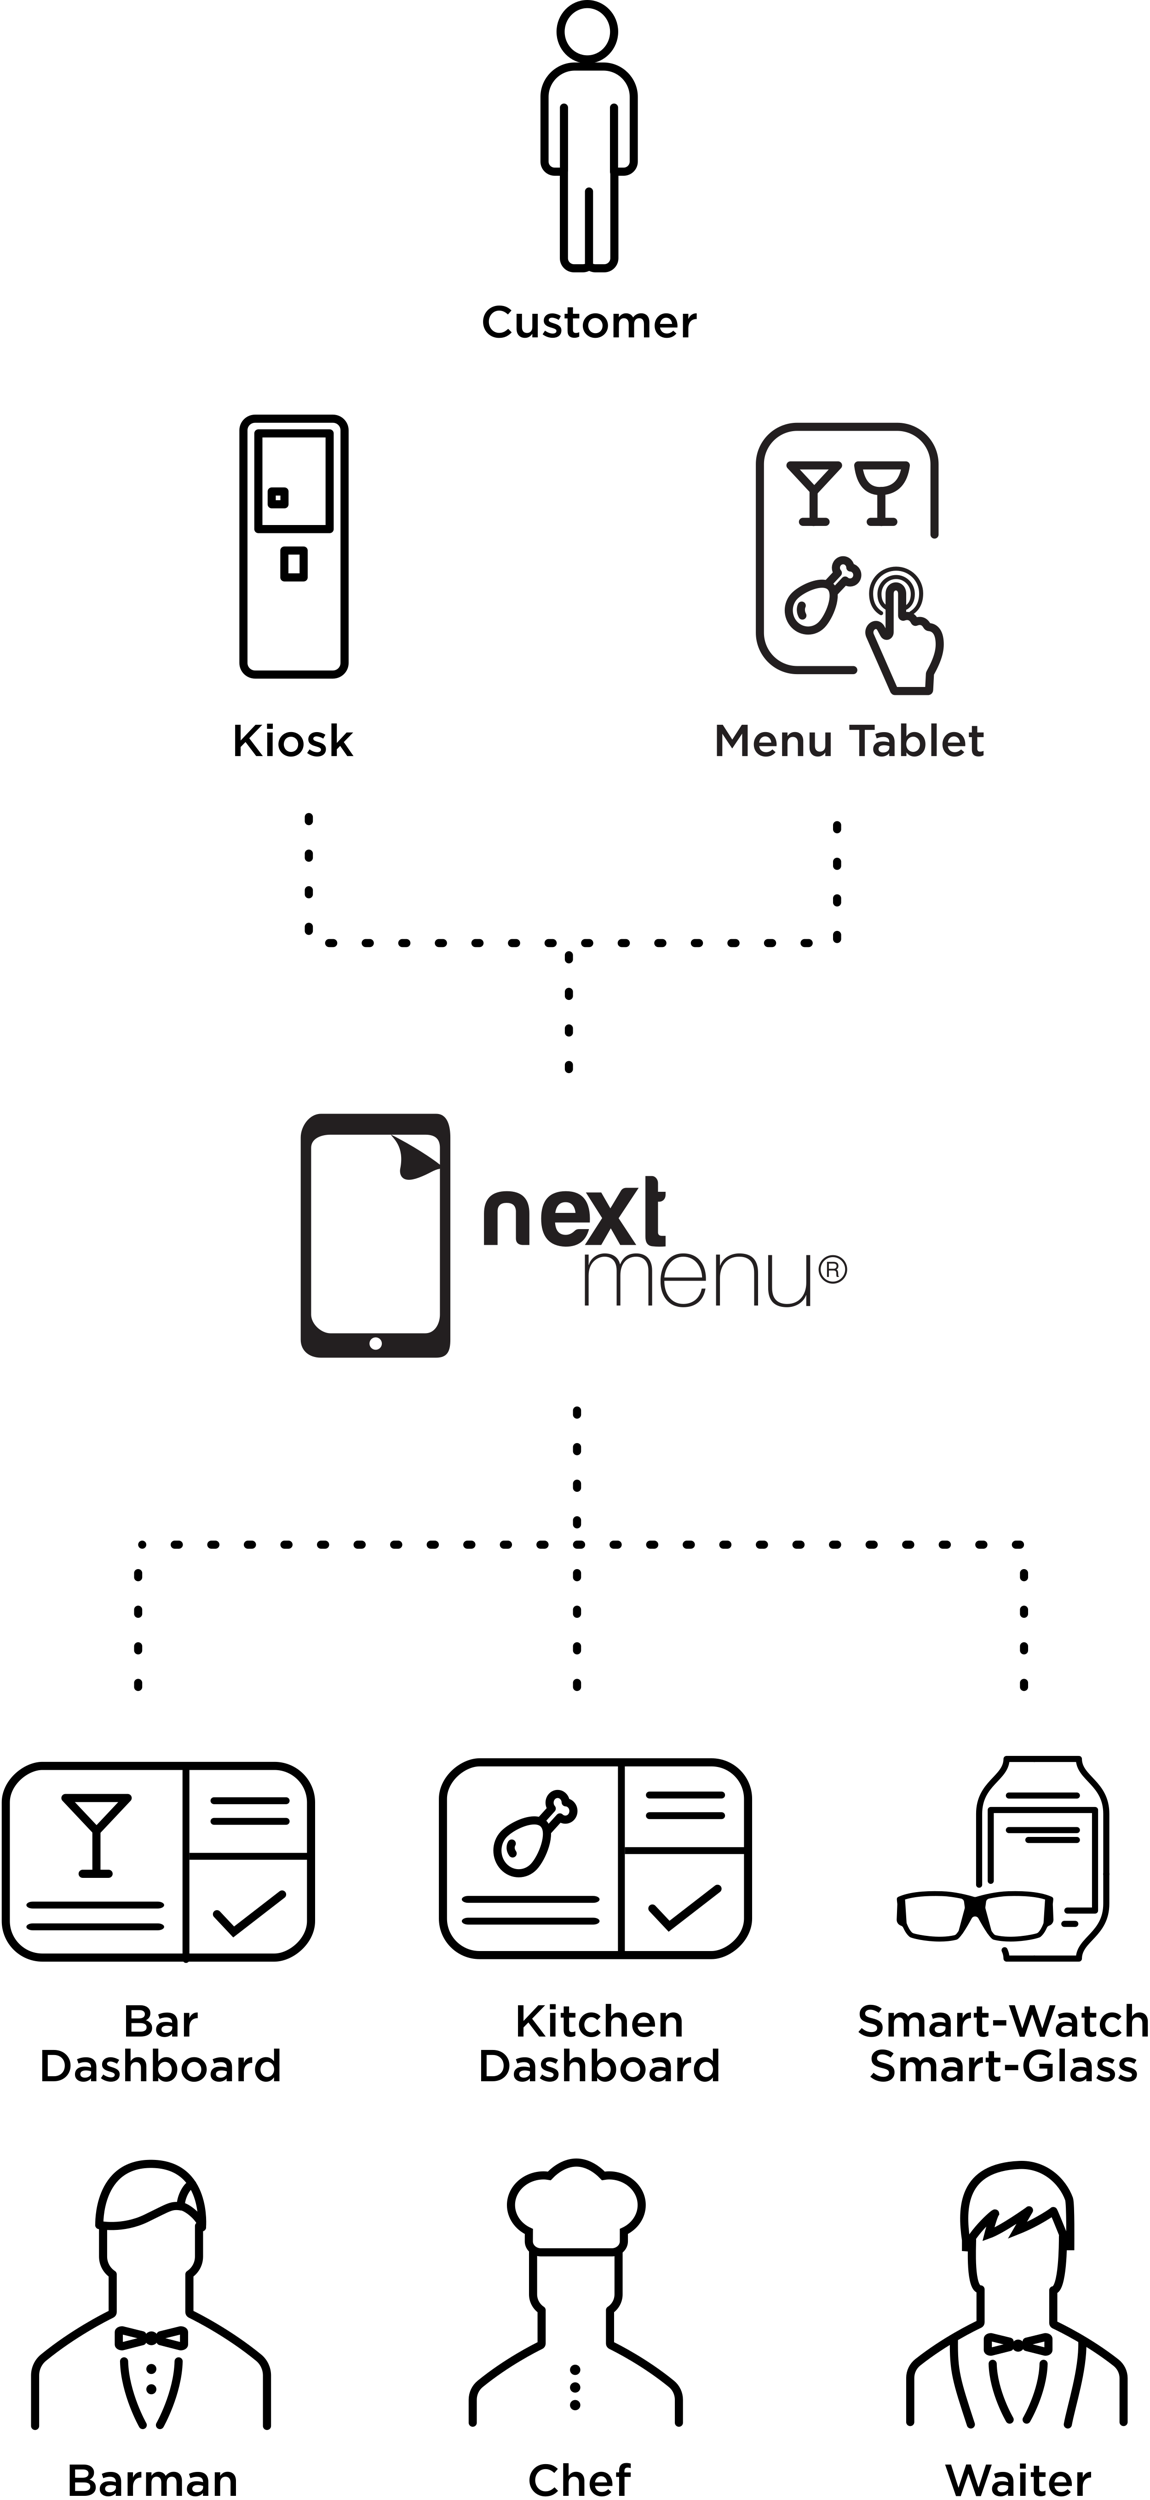 <?xml version="1.0" encoding="UTF-8"?>
<svg width="283px" height="615px" viewBox="0 0 283 615" version="1.1" xmlns="http://www.w3.org/2000/svg" xmlns:xlink="http://www.w3.org/1999/xlink">
    <!-- Generator: Sketch 46 (44423) - http://www.bohemiancoding.com/sketch -->
    <title>graph</title>
    <desc>Created with Sketch.</desc>
    <defs>
        <polygon id="path-1" points="0 64.845 26.698 64.845 26.698 0.103 0 0.103"></polygon>
    </defs>
    <g id="Page-1" stroke="none" stroke-width="1" fill="none" fill-rule="evenodd">
        <g id="graph" transform="translate(0, 1)">
            <g transform="translate(33, 0)">
                <polyline id="1a" stroke="#000000" stroke-width="2" stroke-linecap="round" stroke-dasharray="1,8" transform="translate(108, 215.5) scale(1, -1) rotate(-90) translate(-108, -215.5) " points="92.5 150.5 123.5 150.5 123.5 209.12 123.5 280.5 92.5 280.5"></polyline>
                <path d="M107,234 L107,265" id="2a" stroke="#000000" stroke-width="2" stroke-linecap="round" stroke-dasharray="1,8"></path>
                <polyline id="2" stroke="#000000" stroke-width="2" stroke-linecap="round" stroke-dasharray="1,8" transform="translate(110, 378.5) scale(-1, 1) rotate(-90) translate(-110, -378.5) " points="109.5 270.5 109.5 367.899 109.5 486.5"></polyline>
                <path d="M109,346 L109,377" id="1" stroke="#000000" stroke-width="2" stroke-linecap="round" stroke-dasharray="1,8" transform="translate(109, 361.5) scale(-1, 1) translate(-109, -361.5) "></path>
                <path d="M109,386 L109,417" id="4" stroke="#000000" stroke-width="2" stroke-linecap="round" stroke-dasharray="1,8" transform="translate(109, 401.5) scale(-1, 1) translate(-109, -401.5) "></path>
                <path d="M219,386 L219,417" id="5" stroke="#000000" stroke-width="2" stroke-linecap="round" stroke-dasharray="1,8" transform="translate(219, 401.5) scale(-1, 1) translate(-219, -401.5) "></path>
                <path d="M1,386 L1,417" id="3" stroke="#000000" stroke-width="2" stroke-linecap="round" stroke-dasharray="1,8" transform="translate(1, 401.5) scale(-1, 1) translate(-1, -401.5) "></path>
                <g id="kiosk" transform="translate(26, 101)">
                    <polygon id="Stroke-1" stroke="#000000" stroke-width="2" stroke-linecap="round" stroke-linejoin="round" points="7.863 22.056 11.008 22.056 11.008 18.911 7.863 18.911"></polygon>
                    <g id="Group-7">
                        <path d="M22.923,63.944 L3.775,63.944 C2.19,63.944 0.906,62.667 0.906,61.092 L0.906,3.855 C0.906,2.28 2.19,1.003 3.775,1.003 L22.923,1.003 C24.508,1.003 25.792,2.28 25.792,3.855 L25.792,61.092 C25.792,62.667 24.508,63.944 22.923,63.944 Z" id="Stroke-2" stroke="#000000" stroke-width="2" stroke-linecap="round" stroke-linejoin="round"></path>
                        <mask id="mask-2" fill="white">
                            <use xlink:href="#path-1"></use>
                        </mask>
                        <g id="Clip-5"></g>
                        <polygon id="Stroke-4" stroke="#000000" stroke-width="2" stroke-linecap="round" stroke-linejoin="round" mask="url(#mask-2)" points="4.581 28.162 22.117 28.162 22.117 4.617 4.581 4.617"></polygon>
                        <polygon id="Stroke-6" stroke="#000000" stroke-width="2" stroke-linecap="round" stroke-linejoin="round" mask="url(#mask-2)" points="10.979 40.044 15.719 40.044 15.719 33.439 10.979 33.439"></polygon>
                    </g>
                </g>
                <path d="M24.865,185 L26.218,185 L26.218,182.767 L27.417,181.535 L30.046,185 L31.685,185 L28.341,180.611 L31.542,177.3 L29.881,177.3 L26.218,181.172 L26.218,177.3 L24.865,177.3 L24.865,185 Z M32.708,178.301 L34.138,178.301 L34.138,177.036 L32.708,177.036 L32.708,178.301 Z M32.763,185 L34.094,185 L34.094,179.192 L32.763,179.192 L32.763,185 Z M38.593,185.132 C36.822,185.132 35.513,183.779 35.513,182.129 L35.513,182.107 C35.513,180.446 36.833,179.071 38.615,179.071 C40.397,179.071 41.706,180.424 41.706,182.085 L41.706,182.107 C41.706,183.757 40.386,185.132 38.593,185.132 Z M38.615,183.977 C39.693,183.977 40.375,183.13 40.375,182.129 L40.375,182.107 C40.375,181.084 39.638,180.237 38.593,180.237 C37.526,180.237 36.844,181.073 36.844,182.085 L36.844,182.107 C36.844,183.119 37.581,183.977 38.615,183.977 Z M45.05,185.11 C46.26,185.11 47.206,184.505 47.206,183.284 L47.206,183.262 C47.206,182.217 46.249,181.832 45.402,181.568 C44.72,181.348 44.093,181.172 44.093,180.754 L44.093,180.732 C44.093,180.391 44.39,180.149 44.907,180.149 C45.391,180.149 45.985,180.358 46.546,180.699 L47.074,179.753 C46.458,179.346 45.666,179.093 44.94,179.093 C43.785,179.093 42.872,179.764 42.872,180.864 L42.872,180.886 C42.872,181.997 43.829,182.349 44.687,182.591 C45.369,182.8 45.985,182.954 45.985,183.405 L45.985,183.427 C45.985,183.812 45.655,184.054 45.083,184.054 C44.489,184.054 43.807,183.812 43.18,183.339 L42.586,184.241 C43.312,184.813 44.225,185.11 45.05,185.11 Z M48.559,185 L49.89,185 L49.89,183.339 L50.704,182.492 L52.453,185 L53.993,185 L51.606,181.557 L53.916,179.192 L52.299,179.192 L49.89,181.766 L49.89,176.97 L48.559,176.97 L48.559,185 Z" id="Kiosk" fill="#000000"></path>
                <g id="customer-1" transform="translate(101, 0)" stroke="#000000" stroke-width="2" stroke-linecap="round" stroke-linejoin="round">
                    <path d="M10.541,13.615 C14.173,13.615 17.128,10.561 17.128,6.807 C17.128,3.054 14.173,0 10.541,0 C6.908,0 3.953,3.054 3.953,6.807 C3.953,10.561 6.908,13.615 10.541,13.615 Z" id="Stroke-1"></path>
                    <path d="M21.959,22.824 C21.959,18.715 18.61,15.372 14.494,15.372 L7.466,15.372 C3.349,15.372 0,18.715 0,22.824 L0,38.757 C0.001,40.124 1.114,41.235 2.483,41.235 L4.772,41.235 L4.772,62.522 C4.772,63.889 5.886,65 7.255,65 L9.436,65 C10.019,65 10.555,64.797 10.98,64.459 C11.404,64.797 11.941,65 12.524,65 L14.705,65 C16.074,65 17.188,63.889 17.188,62.522 L17.188,41.235 L19.477,41.235 C20.846,41.235 21.959,40.123 21.959,38.756 L21.959,25.939 L21.959,22.824 Z" id="Stroke-3"></path>
                    <path d="M4.789,40.845 L4.789,25.473" id="Stroke-5"></path>
                    <path d="M10.947,63.682 L10.947,46.115" id="Stroke-7"></path>
                    <path d="M17.105,41.284 L17.105,25.473" id="Stroke-9"></path>
                </g>
                <path d="M89.796,82.132 C91.237,82.132 92.118,81.604 92.921,80.768 L92.052,79.888 C91.391,80.504 90.787,80.889 89.841,80.889 C88.367,80.889 87.299,79.657 87.299,78.15 L87.299,78.128 C87.299,76.621 88.367,75.411 89.841,75.411 C90.721,75.411 91.38,75.796 91.996,76.368 L92.865,75.367 C92.129,74.663 91.27,74.168 89.852,74.168 C87.519,74.168 85.88,75.961 85.88,78.15 L85.88,78.172 C85.88,80.383 87.552,82.132 89.796,82.132 Z M96.188,82.121 C97.09,82.121 97.629,81.648 98.002,81.098 L98.002,82 L99.334,82 L99.334,76.192 L98.002,76.192 L98.002,79.47 C98.002,80.372 97.463,80.911 96.694,80.911 C95.901,80.911 95.451,80.394 95.451,79.492 L95.451,76.192 L94.12,76.192 L94.12,79.888 C94.12,81.241 94.879,82.121 96.188,82.121 Z M102.996,82.11 C104.207,82.11 105.153,81.505 105.153,80.284 L105.153,80.262 C105.153,79.217 104.195,78.832 103.349,78.568 C102.666,78.348 102.04,78.172 102.04,77.754 L102.04,77.732 C102.04,77.391 102.337,77.149 102.853,77.149 C103.338,77.149 103.931,77.358 104.493,77.699 L105.02,76.753 C104.404,76.346 103.612,76.093 102.886,76.093 C101.731,76.093 100.819,76.764 100.819,77.864 L100.819,77.886 C100.819,78.997 101.775,79.349 102.633,79.591 C103.316,79.8 103.931,79.954 103.931,80.405 L103.931,80.427 C103.931,80.812 103.602,81.054 103.029,81.054 C102.436,81.054 101.754,80.812 101.126,80.339 L100.532,81.241 C101.258,81.813 102.171,82.11 102.996,82.11 Z M108.343,82.099 C108.838,82.099 109.212,81.989 109.541,81.802 L109.541,80.713 C109.278,80.845 109.013,80.911 108.716,80.911 C108.266,80.911 108.001,80.702 108.001,80.185 L108.001,77.336 L109.564,77.336 L109.564,76.192 L108.001,76.192 L108.001,74.597 L106.671,74.597 L106.671,76.192 L105.933,76.192 L105.933,77.336 L106.671,77.336 L106.671,80.394 C106.671,81.67 107.364,82.099 108.343,82.099 Z M113.501,82.132 C111.731,82.132 110.421,80.779 110.421,79.129 L110.421,79.107 C110.421,77.446 111.742,76.071 113.523,76.071 C115.305,76.071 116.615,77.424 116.615,79.085 L116.615,79.107 C116.615,80.757 115.294,82.132 113.501,82.132 Z M113.523,80.977 C114.602,80.977 115.284,80.13 115.284,79.129 L115.284,79.107 C115.284,78.084 114.546,77.237 113.501,77.237 C112.434,77.237 111.752,78.073 111.752,79.085 L111.752,79.107 C111.752,80.119 112.49,80.977 113.523,80.977 Z M117.968,82 L119.299,82 L119.299,78.733 C119.299,77.831 119.805,77.281 120.541,77.281 C121.278,77.281 121.719,77.787 121.719,78.689 L121.719,82 L123.049,82 L123.049,78.722 C123.049,77.787 123.567,77.281 124.293,77.281 C125.04,77.281 125.469,77.776 125.469,78.7 L125.469,82 L126.8,82 L126.8,78.293 C126.8,76.874 126.031,76.071 124.766,76.071 C123.885,76.071 123.269,76.478 122.796,77.094 C122.489,76.478 121.906,76.071 121.07,76.071 C120.178,76.071 119.672,76.555 119.299,77.072 L119.299,76.192 L117.968,76.192 L117.968,82 Z M131.079,82.132 C129.397,82.132 128.099,80.911 128.099,79.118 L128.099,79.096 C128.099,77.435 129.275,76.071 130.936,76.071 C132.785,76.071 133.72,77.523 133.72,79.195 C133.72,79.316 133.708,79.437 133.697,79.569 L129.429,79.569 C129.572,80.515 130.244,81.043 131.101,81.043 C131.75,81.043 132.213,80.801 132.674,80.35 L133.456,81.043 C132.905,81.703 132.147,82.132 131.079,82.132 Z M129.418,78.689 L132.399,78.689 C132.311,77.831 131.805,77.16 130.925,77.16 C130.112,77.16 129.54,77.787 129.418,78.689 Z M135.061,82 L136.393,82 L136.393,79.789 C136.393,78.249 137.207,77.49 138.373,77.49 L138.45,77.49 L138.45,76.082 C137.427,76.038 136.756,76.632 136.393,77.501 L136.393,76.192 L135.061,76.192 L135.061,82 Z" id="Customer" fill="#000000"></path>
            </g>
            <g id="black_with_general_tag" transform="translate(74, 273)" fill="#231F20">
                <path d="M54.591,32.276 C53.501,32.202 52.956,31.684 52.956,30.648 L52.957,23.942 C52.883,22.585 52.139,21.919 50.678,21.919 C49.216,21.919 48.473,22.585 48.447,23.942 L48.447,32.276 L45.103,32.276 L45.103,24.607 C45.103,20.884 46.986,19.034 50.728,19.034 C54.468,19.034 56.301,20.884 56.276,24.607 L56.276,32.276 L54.591,32.276 Z" id="Fill-2"></path>
                <path d="M62.649,24.382 L67.626,24.382 C67.425,22.64 66.6,21.745 65.174,21.745 C63.748,21.745 62.898,22.64 62.649,24.382 Z M65.174,32.69 C61.173,32.566 59.172,30.252 59.172,25.775 C59.172,21.298 61.198,19.059 65.225,19.034 C69.426,19.034 71.402,21.596 71.151,26.745 L62.598,26.745 C62.723,28.76 63.599,29.779 65.225,29.779 C66,29.779 66.725,29.456 67.375,28.834 C67.676,28.51 68.051,28.362 68.5,28.362 L70.951,28.362 C70.226,31.147 68.426,32.69 65.174,32.69 L65.174,32.69 Z" id="Fill-3"></path>
                <path d="M83.172,18.207 L78.232,25.681 L82.58,32.276 L78.627,32.276 L76.305,28.173 L73.958,32.276 L69.931,32.276 L74.18,25.655 L70.178,19.355 L73.958,19.355 L76.206,23.262 L78.725,19.061 C79.022,18.499 79.492,18.207 80.158,18.207 L83.172,18.207 Z" id="Fill-4"></path>
                <path d="M88.255,21.626 L87.929,21.626 L87.929,29.149 C87.929,29.713 88.232,30.022 88.838,30.022 L89.793,30.022 L89.793,32.616 C88.791,32.718 87.696,32.718 86.53,32.59 C85.364,32.462 84.805,31.666 84.828,30.151 L84.828,15.31 L86.437,15.31 C87.253,15.31 87.929,16.131 87.929,17.03 L87.929,19.187 L89.793,19.187 L89.793,19.931 C89.793,20.907 89.118,21.626 88.255,21.626" id="Fill-5"></path>
                <path d="M69.931,34.637 L70.853,34.637 L70.853,37.198 L70.901,37.198 C71.289,35.613 72.94,34.345 74.809,34.345 C77.188,34.345 78.304,35.711 78.57,37.003 L78.62,37.003 C79.348,35.295 80.561,34.345 82.576,34.345 C84.832,34.345 86.483,35.662 86.483,38.612 L86.483,47.172 L85.561,47.172 L85.561,38.588 C85.561,35.394 83.304,35.15 82.576,35.15 C80.319,35.149 78.668,36.759 78.668,39.758 L78.668,47.172 L77.745,47.172 L77.745,38.588 C77.745,35.442 75.611,35.15 74.809,35.15 C73.037,35.149 70.853,36.54 70.853,39.758 L70.853,47.172 L69.931,47.172 L69.931,34.637 Z" id="Fill-6"></path>
                <path d="M98.776,40.276 C98.727,37.619 97.052,35.157 94.145,35.157 C91.337,35.157 89.686,37.766 89.488,40.276 L98.776,40.276 Z M89.488,41.089 C89.44,44.067 91.016,46.774 94.145,46.774 C96.535,46.774 98.235,45.346 98.677,43.008 L99.614,43.008 C99.121,45.962 97.15,47.586 94.145,47.586 C90.449,47.586 88.503,44.683 88.553,41.187 C88.503,37.716 90.326,34.345 94.145,34.345 C98.111,34.345 99.885,37.471 99.713,41.089 L89.488,41.089 Z" id="Fill-7"></path>
                <path d="M102.207,34.637 L103.173,34.637 L103.173,37.32 L103.223,37.32 C103.885,35.442 105.867,34.345 107.9,34.345 C112.501,34.345 112.552,37.881 112.552,39.418 L112.552,47.172 L111.587,47.172 L111.587,39.246 C111.587,37.954 111.434,35.15 107.875,35.15 C104.952,35.149 103.173,37.32 103.173,40.393 L103.173,47.172 L102.207,47.172 L102.207,34.637 Z" id="Fill-8"></path>
                <path d="M125.379,47.294 L124.413,47.294 L124.413,44.611 L124.362,44.611 C123.703,46.488 121.719,47.586 119.686,47.586 C115.084,47.586 115.034,44.05 115.034,42.513 L115.034,34.759 L116,34.759 L116,42.684 C116,43.977 116.153,46.781 119.711,46.781 C122.634,46.781 124.413,44.611 124.413,41.539 L124.413,34.759 L125.379,34.759 L125.379,47.294 Z" id="Fill-9"></path>
                <g id="R" transform="translate(127, 34)">
                    <path d="M2.976,4.125 L4.097,4.125 C4.447,4.125 4.864,4.007 4.864,3.447 C4.864,2.921 4.383,2.842 4.097,2.842 L2.976,2.842 L2.976,4.125 Z M5.497,6.138 L4.938,6.138 L4.904,6.075 C4.804,5.894 4.806,5.653 4.808,5.419 C4.809,5.295 4.81,5.169 4.797,5.055 C4.756,4.754 4.623,4.554 4.097,4.554 L2.976,4.553 L2.976,6.138 L2.517,6.138 L2.517,2.414 L4.097,2.414 C4.888,2.414 5.324,2.775 5.324,3.432 C5.324,3.824 5.139,4.144 4.834,4.318 C5.157,4.488 5.23,4.813 5.254,5.069 C5.265,5.185 5.268,5.304 5.268,5.42 C5.272,5.639 5.275,5.848 5.348,5.942 L5.497,6.138 Z" id="Fill-1"></path>
                    <path d="M3.966,1.264 C2.305,1.264 0.954,2.615 0.954,4.276 C0.954,5.936 2.305,7.288 3.966,7.288 C5.627,7.288 6.977,5.936 6.977,4.276 C6.978,2.615 5.627,1.264 3.966,1.264 Z M3.966,7.793 C2.026,7.793 0.448,6.216 0.448,4.276 C0.448,2.336 2.026,0.759 3.966,0.759 C5.905,0.759 7.483,2.336 7.483,4.276 C7.483,6.216 5.905,7.793 3.966,7.793 L3.966,7.793 Z" id="Fill-10"></path>
                </g>
                <path d="M30.651,54 L7.335,54 C5.021,54 2.569,51.702 2.569,49.386 L2.569,8.378 C2.569,6.063 5.021,5.143 7.335,5.143 L22.211,5.143 C22.62,6 25.598,7.944 24.494,13.492 C24.259,14.672 24.597,17.388 29.088,15.698 C31.9,14.641 32.545,13.847 34.258,13.508 L34.258,49.386 C34.258,51.702 32.964,54 30.651,54 Z M18.448,58.05 C17.606,58.05 16.923,57.367 16.923,56.525 C16.923,55.682 17.606,54.999 18.448,54.999 C19.289,54.999 19.972,55.682 19.972,56.525 C19.972,57.367 19.289,58.05 18.448,58.05 Z M30.651,5.143 C32.964,5.143 34.258,6.063 34.258,8.378 L34.258,12.522 C32.545,11.11 27.453,7.714 22.247,5.143 L30.651,5.143 Z M33.333,0 L4.962,0 C2.145,0 0,3.059 0,5.839 L0,55.563 C0,58.344 2.145,60 4.962,60 L33.333,60 C36.149,60 36.827,58.344 36.827,55.563 L36.828,5.838 C36.828,3.059 36.149,0 33.333,0 L33.333,0 Z" id="Fill-11"></path>
            </g>
            <g id="dashborad" transform="translate(0, 431)">
                <g id="waiter" transform="translate(224, 100)">
                    <path d="M15.213,19.091 C15.213,20.694 14.616,31.321 17.301,31.203 L17.301,39.322 C17.301,39.498 17.199,39.654 17.038,39.733 C15.581,40.417 8.479,43.896 1.882,49.116 C0.689,50.054 0,51.482 0,52.968 L0,63.835" id="Stroke-1" stroke="#000000" stroke-width="2" stroke-linecap="round" stroke-linejoin="round"></path>
                    <path d="M50.114,18.196 C50.114,19.788 50.114,31.321 52.5,31.424 C52.5,32.73 52.5,33.677 52.5,34.267 C52.5,35.469 52.5,37.21 52.5,39.488 C52.5,39.662 52.398,39.818 52.237,39.896 C50.78,40.575 43.678,44.031 37.081,49.215 C35.888,50.147 35.199,51.565 35.199,53.041 L35.199,63.835" id="Stroke-1" stroke="#000000" stroke-width="2" stroke-linecap="round" stroke-linejoin="round" transform="translate(43.849, 41.016) scale(-1, 1) translate(-43.849, -41.016) "></path>
                    <path d="M20.284,49.517 C20.459,56.456 24.46,63.239 24.46,63.239" id="Stroke-5" stroke="#000000" stroke-width="2" stroke-linecap="round" stroke-linejoin="round"></path>
                    <path d="M32.812,49.517 C32.638,56.456 28.636,63.239 28.636,63.239" id="Stroke-7" stroke="#000000" stroke-width="2" stroke-linecap="round" stroke-linejoin="round"></path>
                    <path d="M38.785,44.148 C38.619,51.058 41.465,59.659 42.358,64.432" id="Stroke-7" stroke="#000000" stroke-width="2" stroke-linecap="round" stroke-linejoin="round" transform="translate(40.568, 54.29) scale(-1, 1) translate(-40.568, -54.29) "></path>
                    <path d="M10.747,43.551 C10.649,51.304 11.343,53.538 14.915,64.432" id="Stroke-7" stroke="#000000" stroke-width="2" stroke-linecap="round" stroke-linejoin="round"></path>
                    <path d="M19.882,42.955 L24.46,44.066 L24.46,45.387 L19.882,46.534 C19.445,46.534 19.091,46.35 19.091,46.123 L19.091,43.367 C19.091,43.14 19.445,42.955 19.882,42.955 Z" id="Stroke-23" stroke="#000000" stroke-width="2" stroke-linecap="round" stroke-linejoin="round"></path>
                    <path d="M33.214,42.955 C33.651,42.955 34.006,43.14 34.006,43.367 L34.006,46.123 C34.006,46.35 33.651,46.534 33.214,46.534 L28.636,45.387 L28.636,44.066 L33.214,42.955 Z" id="Stroke-25" stroke="#000000" stroke-width="2" stroke-linecap="round" stroke-linejoin="round"></path>
                    <path d="M26.436,46.53 C25.615,46.468 24.999,45.752 25.061,44.931 C25.123,44.109 25.839,43.494 26.66,43.555 C27.482,43.618 28.097,44.333 28.036,45.155 C27.973,45.976 27.258,46.591 26.436,46.53" id="Fill-27" fill="#000000"></path>
                    <path d="M35.199,11.932 C35.442,11.818 31.619,14.616 26.339,16.714 C26.339,16.714 29.514,11.194 29.201,11.785 C29.201,11.785 22.622,16.508 19.219,17.723 C19.219,17.723 20.297,13.475 20.881,12.528 C20.819,12.158 14.174,18.141 13.722,21.776 L13.722,19.091 C12.528,11.037 12.827,1.193 26.847,0.597 C33.017,0.334 37.491,4.567 39.077,8.949 C39.493,10.098 39.375,20.284 39.375,20.582 C39.375,20.582 39.176,20.582 38.778,20.582 C36.392,14.616 35.199,11.733 35.199,11.932 Z" id="Path" stroke="#000000" stroke-width="2"></path>
                </g>
                <path d="M235.26,182.055 L236.425,182.055 L238.317,176.522 L240.209,182.055 L241.375,182.055 L244.06,174.3 L242.641,174.3 L240.804,180.009 L238.911,174.278 L237.768,174.278 L235.875,180.009 L234.038,174.3 L232.576,174.3 L235.26,182.055 Z M249.394,182 L248.075,182 L248.075,181.285 C247.679,181.758 247.073,182.121 246.194,182.121 C245.094,182.121 244.125,181.494 244.125,180.328 L244.125,180.306 C244.125,179.019 245.126,178.403 246.48,178.403 C247.184,178.403 247.635,178.502 248.085,178.645 L248.085,178.535 C248.085,177.732 247.579,177.292 246.655,177.292 C246.006,177.292 245.523,177.435 244.994,177.655 L244.631,176.588 C245.269,176.302 245.897,176.104 246.843,176.104 C248.559,176.104 249.394,177.006 249.394,178.557 L249.394,182 Z M248.107,179.899 L248.107,179.569 C247.767,179.437 247.293,179.338 246.776,179.338 C245.94,179.338 245.446,179.679 245.446,180.24 L245.446,180.262 C245.446,180.812 245.94,181.12 246.567,181.12 C247.447,181.12 248.107,180.625 248.107,179.899 Z M251,175.301 L252.43,175.301 L252.43,174.036 L251,174.036 L251,175.301 Z M251.055,182 L252.387,182 L252.387,176.192 L251.055,176.192 L251.055,182 Z M256.072,182.099 C256.567,182.099 256.94,181.989 257.271,181.802 L257.271,180.713 C257.007,180.845 256.743,180.911 256.445,180.911 C255.994,180.911 255.731,180.702 255.731,180.185 L255.731,177.336 L257.293,177.336 L257.293,176.192 L255.731,176.192 L255.731,174.597 L254.399,174.597 L254.399,176.192 L253.662,176.192 L253.662,177.336 L254.399,177.336 L254.399,180.394 C254.399,181.67 255.093,182.099 256.072,182.099 Z M261.132,182.132 C259.449,182.132 258.151,180.911 258.151,179.118 L258.151,179.096 C258.151,177.435 259.327,176.071 260.988,176.071 C262.837,176.071 263.772,177.523 263.772,179.195 C263.772,179.316 263.76,179.437 263.75,179.569 L259.481,179.569 C259.625,180.515 260.296,181.043 261.154,181.043 C261.803,181.043 262.264,180.801 262.726,180.35 L263.507,181.043 C262.957,181.703 262.199,182.132 261.132,182.132 Z M259.471,178.689 L262.452,178.689 C262.363,177.831 261.858,177.16 260.978,177.16 C260.163,177.16 259.591,177.787 259.471,178.689 Z M265.113,182 L266.445,182 L266.445,179.789 C266.445,178.249 267.259,177.49 268.425,177.49 L268.502,177.49 L268.502,176.082 C267.478,176.038 266.808,176.632 266.445,177.501 L266.445,176.192 L265.113,176.192 L265.113,182 Z" id="Waiter" fill="#000000"></path>
                <g id="chef" transform="translate(116, 100)">
                    <g>
                        <path d="M15.181,22.007 L15.181,32.414 C15.181,34.037 16.013,35.481 17.283,36.314 L17.283,44.531 C17.283,44.709 17.183,44.867 17.025,44.947 C15.597,45.639 8.639,49.161 2.175,54.444 C1.006,55.394 0.331,56.838 0.331,58.343 L0.331,64.002" id="Stroke-1" stroke="#000000" stroke-width="2" stroke-linecap="round" stroke-linejoin="round"></path>
                        <path d="M48.966,22.007 L48.966,32.414 C48.966,34.037 49.799,35.481 51.068,36.314 L51.068,44.531 C51.068,44.709 50.968,44.867 50.811,44.947 C49.382,45.639 42.425,49.161 35.961,54.444 C34.792,55.394 34.117,56.838 34.117,58.343 L34.117,64.002" id="Stroke-1" stroke="#000000" stroke-width="2" stroke-linecap="round" stroke-linejoin="round" transform="translate(42.593, 43.004) scale(-1, 1) translate(-42.593, -43.004) "></path>
                        <path d="M33.872,3.159 C33.429,3.159 32.966,3.212 32.485,3.293 C30.875,1.59 28.492,0 25.831,0 C23.17,0 20.786,1.59 19.176,3.293 C18.696,3.212 18.233,3.159 17.79,3.159 C13.356,3.159 9.749,6.432 9.749,10.455 C9.749,13.212 11.462,15.718 14.152,16.957 L14.138,19.381 C14.137,20.105 14.447,20.785 15.01,21.297 C15.574,21.809 16.323,22.091 17.12,22.091 L34.544,22.091 C36.189,22.091 37.527,20.877 37.527,19.385 L37.527,16.948 C40.207,15.705 41.913,13.203 41.913,10.455 C41.913,6.432 38.306,3.159 33.872,3.159 Z" id="Stroke-15" stroke="#000000" stroke-width="2"></path>
                        <path d="M25.542,52.266 C24.839,52.266 24.268,51.697 24.268,50.995 C24.268,50.293 24.839,49.723 25.542,49.723 C26.246,49.723 26.816,50.293 26.816,50.995 C26.816,51.697 26.246,52.266 25.542,52.266" id="Fill-17" fill="#000000"></path>
                        <path d="M25.542,56.606 C24.839,56.606 24.268,56.036 24.268,55.334 C24.268,54.632 24.839,54.063 25.542,54.063 C26.246,54.063 26.816,54.632 26.816,55.334 C26.816,56.036 26.246,56.606 25.542,56.606" id="Fill-19" fill="#000000"></path>
                        <path d="M25.542,60.945 C24.839,60.945 24.268,60.376 24.268,59.673 C24.268,58.971 24.839,58.402 25.542,58.402 C26.246,58.402 26.816,58.971 26.816,59.673 C26.816,60.376 26.246,60.945 25.542,60.945" id="Fill-21" fill="#000000"></path>
                    </g>
                </g>
                <path d="M134.206,182.132 C135.647,182.132 136.527,181.604 137.33,180.768 L136.461,179.888 C135.801,180.504 135.196,180.889 134.25,180.889 C132.776,180.889 131.709,179.657 131.709,178.15 L131.709,178.128 C131.709,176.621 132.776,175.411 134.25,175.411 C135.13,175.411 135.79,175.796 136.406,176.368 L137.275,175.367 C136.538,174.663 135.68,174.168 134.261,174.168 C131.929,174.168 130.29,175.961 130.29,178.15 L130.29,178.172 C130.29,180.383 131.962,182.132 134.206,182.132 Z M138.595,182 L139.926,182 L139.926,178.722 C139.926,177.82 140.465,177.281 141.235,177.281 C142.027,177.281 142.478,177.798 142.478,178.7 L142.478,182 L143.809,182 L143.809,178.304 C143.809,176.951 143.05,176.071 141.741,176.071 C140.839,176.071 140.3,176.544 139.926,177.094 L139.926,173.97 L138.595,173.97 L138.595,182 Z M148.077,182.132 C146.394,182.132 145.096,180.911 145.096,179.118 L145.096,179.096 C145.096,177.435 146.273,176.071 147.934,176.071 C149.782,176.071 150.717,177.523 150.717,179.195 C150.717,179.316 150.706,179.437 150.695,179.569 L146.427,179.569 C146.57,180.515 147.241,181.043 148.099,181.043 C148.748,181.043 149.21,180.801 149.672,180.35 L150.453,181.043 C149.903,181.703 149.144,182.132 148.077,182.132 Z M146.416,178.689 L149.397,178.689 C149.309,177.831 148.803,177.16 147.923,177.16 C147.109,177.16 146.537,177.787 146.416,178.689 Z M152.356,182 L153.687,182 L153.687,177.336 L155.205,177.336 L155.205,176.236 L153.665,176.236 L153.665,175.917 C153.665,175.312 153.929,175.037 154.435,175.037 C154.721,175.037 154.952,175.092 155.216,175.18 L155.216,174.058 C154.919,173.97 154.6,173.904 154.138,173.904 C153.566,173.904 153.137,174.058 152.829,174.366 C152.521,174.674 152.356,175.158 152.356,175.807 L152.356,176.225 L151.619,176.225 L151.619,177.336 L152.356,177.336 L152.356,182 Z" id="Chef" fill="#000000"></path>
                <g id="barman" transform="translate(8, 100)">
                    <g transform="translate(0.316, 0)">
                        <path d="M17.049,15.618 L17.049,23.12 C17.049,24.951 17.986,26.581 19.416,27.52 L19.416,36.794 C19.416,36.995 19.304,37.174 19.126,37.263 C17.518,38.045 9.68,42.019 2.399,47.982 C1.082,49.053 0.322,50.684 0.322,52.382 L0.322,64.796" id="Stroke-1" stroke="#000000" stroke-width="2" stroke-linecap="round" stroke-linejoin="round"></path>
                        <path d="M55.019,15.618 L55.019,23.12 C55.019,24.951 55.957,26.581 57.387,27.52 L57.387,36.794 C57.387,36.995 57.274,37.174 57.097,37.263 C55.488,38.045 47.65,42.019 40.37,47.982 C39.052,49.053 38.292,50.684 38.292,52.382 L38.292,64.796" id="Stroke-1" stroke="#000000" stroke-width="2" stroke-linecap="round" stroke-linejoin="round" transform="translate(47.839, 40.207) scale(-1, 1) translate(-47.839, -40.207) "></path>
                        <path d="M22.219,48.911 C22.411,56.836 26.81,64.581 26.81,64.581" id="Stroke-5" stroke="#000000" stroke-width="2" stroke-linecap="round" stroke-linejoin="round"></path>
                        <path d="M35.639,48.911 C35.448,56.836 31.049,64.581 31.049,64.581" id="Stroke-7" stroke="#000000" stroke-width="2" stroke-linecap="round" stroke-linejoin="round"></path>
                        <path d="M28.929,52.024 C28.246,52.024 27.692,51.47 27.692,50.786 C27.692,50.103 28.246,49.549 28.929,49.549 C29.613,49.549 30.167,50.103 30.167,50.786 C30.167,51.47 29.613,52.024 28.929,52.024" id="Fill-19" fill="#000000"></path>
                        <path d="M28.929,57.012 C28.246,57.012 27.692,56.457 27.692,55.774 C27.692,55.091 28.246,54.536 28.929,54.536 C29.613,54.536 30.167,55.091 30.167,55.774 C30.167,56.457 29.613,57.012 28.929,57.012" id="Fill-21" fill="#000000"></path>
                        <path d="M21.772,41.269 L26.721,42.491 L26.721,43.943 L21.772,45.206 C21.3,45.206 20.917,45.003 20.917,44.754 L20.917,41.722 C20.917,41.473 21.3,41.269 21.772,41.269 Z" id="Stroke-23" stroke="#000000" stroke-width="2" stroke-linecap="round" stroke-linejoin="round"></path>
                        <path d="M36.119,41.269 C36.591,41.269 36.974,41.473 36.974,41.722 L36.974,44.754 C36.974,45.003 36.591,45.206 36.119,45.206 L31.171,43.943 L31.171,42.491 L36.119,41.269 Z" id="Stroke-25" stroke="#000000" stroke-width="2" stroke-linecap="round" stroke-linejoin="round"></path>
                        <path d="M28.818,44.929 C27.884,44.859 27.184,44.044 27.254,43.11 C27.325,42.175 28.139,41.475 29.073,41.545 C30.008,41.616 30.708,42.43 30.638,43.364 C30.567,44.299 29.753,44.999 28.818,44.929" id="Fill-27" fill="#000000"></path>
                        <path d="M16.124,15.366 C16.124,15.366 21.782,16.574 27.683,13.704 C33.585,10.833 33.753,10.46 36.311,10.78 C37.876,10.977 41.438,13.956 41.389,15.92" id="Stroke-29" stroke="#000000" stroke-width="2" stroke-linecap="round" stroke-linejoin="round"></path>
                        <path d="M41.389,15.92 C41.389,15.92 42.808,0.576 29.151,0.325 C15.495,0.073 16.129,15.383 16.129,15.383" id="Stroke-31" stroke="#000000" stroke-width="2" stroke-linecap="round" stroke-linejoin="round"></path>
                        <path d="M39.01,5.347 C37.872,5.347 36.057,8.488 36.19,10.765" id="Stroke-33" stroke="#000000" stroke-width="2" stroke-linecap="round" stroke-linejoin="round"></path>
                    </g>
                </g>
                <path d="M17.155,182 L17.155,174.3 L20.61,174.3 C21.489,174.3 22.183,174.542 22.622,174.982 C22.963,175.323 23.14,175.741 23.14,176.258 L23.14,176.28 C23.14,177.204 22.611,177.699 22.04,177.996 C22.942,178.304 23.569,178.821 23.569,179.866 L23.569,179.888 C23.569,181.263 22.436,182 20.72,182 L17.155,182 Z M18.486,177.545 L20.334,177.545 C21.203,177.545 21.787,177.204 21.787,176.5 L21.787,176.478 C21.787,175.873 21.302,175.499 20.433,175.499 L18.486,175.499 L18.486,177.545 Z M18.486,180.801 L20.73,180.801 C21.654,180.801 22.215,180.438 22.215,179.745 L22.215,179.723 C22.215,179.074 21.698,178.689 20.631,178.689 L18.486,178.689 L18.486,180.801 Z M29.817,182 L28.497,182 L28.497,181.285 C28.101,181.758 27.495,182.121 26.616,182.121 C25.515,182.121 24.547,181.494 24.547,180.328 L24.547,180.306 C24.547,179.019 25.549,178.403 26.901,178.403 C27.605,178.403 28.056,178.502 28.508,178.645 L28.508,178.535 C28.508,177.732 28.002,177.292 27.078,177.292 C26.428,177.292 25.945,177.435 25.416,177.655 L25.053,176.588 C25.692,176.302 26.319,176.104 27.265,176.104 C28.98,176.104 29.817,177.006 29.817,178.557 L29.817,182 Z M28.529,179.899 L28.529,179.569 C28.189,179.437 27.715,179.338 27.198,179.338 C26.363,179.338 25.867,179.679 25.867,180.24 L25.867,180.262 C25.867,180.812 26.363,181.12 26.989,181.12 C27.869,181.12 28.529,180.625 28.529,179.899 Z M31.401,182 L32.731,182 L32.731,179.789 C32.731,178.249 33.545,177.49 34.712,177.49 L34.788,177.49 L34.788,176.082 C33.766,176.038 33.094,176.632 32.731,177.501 L32.731,176.192 L31.401,176.192 L31.401,182 Z M35.944,182 L37.275,182 L37.275,178.733 C37.275,177.831 37.781,177.281 38.517,177.281 C39.255,177.281 39.694,177.787 39.694,178.689 L39.694,182 L41.026,182 L41.026,178.722 C41.026,177.787 41.542,177.281 42.269,177.281 C43.017,177.281 43.446,177.776 43.446,178.7 L43.446,182 L44.776,182 L44.776,178.293 C44.776,176.874 44.007,176.071 42.742,176.071 C41.861,176.071 41.245,176.478 40.773,177.094 C40.465,176.478 39.882,176.071 39.045,176.071 C38.154,176.071 37.648,176.555 37.275,177.072 L37.275,176.192 L35.944,176.192 L35.944,182 Z M51.267,182 L49.947,182 L49.947,181.285 C49.55,181.758 48.946,182.121 48.066,182.121 C46.965,182.121 45.998,181.494 45.998,180.328 L45.998,180.306 C45.998,179.019 46.998,178.403 48.352,178.403 C49.056,178.403 49.507,178.502 49.958,178.645 L49.958,178.535 C49.958,177.732 49.452,177.292 48.528,177.292 C47.879,177.292 47.395,177.435 46.867,177.655 L46.504,176.588 C47.142,176.302 47.769,176.104 48.715,176.104 C50.431,176.104 51.267,177.006 51.267,178.557 L51.267,182 Z M49.98,179.899 L49.98,179.569 C49.639,179.437 49.166,179.338 48.648,179.338 C47.812,179.338 47.318,179.679 47.318,180.24 L47.318,180.262 C47.318,180.812 47.812,181.12 48.44,181.12 C49.319,181.12 49.98,180.625 49.98,179.899 Z M52.85,182 L54.181,182 L54.181,178.722 C54.181,177.82 54.721,177.281 55.49,177.281 C56.282,177.281 56.733,177.798 56.733,178.7 L56.733,182 L58.065,182 L58.065,178.304 C58.065,176.951 57.306,176.071 55.996,176.071 C55.094,176.071 54.556,176.544 54.181,177.094 L54.181,176.192 L52.85,176.192 L52.85,182 Z" id="Barman" fill="#000000"></path>
                <path d="M214.457,69.11 C216.073,69.11 217.207,68.252 217.207,66.811 L217.207,66.789 C217.207,65.513 216.359,64.93 214.732,64.534 C213.257,64.182 212.905,63.918 212.905,63.324 L212.905,63.302 C212.905,62.796 213.368,62.389 214.16,62.389 C214.863,62.389 215.556,62.664 216.25,63.181 L216.976,62.158 C216.195,61.531 215.304,61.19 214.181,61.19 C212.653,61.19 211.553,62.103 211.553,63.423 L211.553,63.445 C211.553,64.864 212.476,65.348 214.115,65.744 C215.546,66.074 215.853,66.371 215.853,66.921 L215.853,66.943 C215.853,67.526 215.326,67.911 214.489,67.911 C213.532,67.911 212.796,67.548 212.059,66.91 L211.244,67.878 C212.168,68.703 213.28,69.11 214.457,69.11 Z M218.648,69 L219.978,69 L219.978,65.733 C219.978,64.831 220.484,64.281 221.221,64.281 C221.958,64.281 222.399,64.787 222.399,65.689 L222.399,69 L223.73,69 L223.73,65.722 C223.73,64.787 224.246,64.281 224.972,64.281 C225.72,64.281 226.149,64.776 226.149,65.7 L226.149,69 L227.481,69 L227.481,65.293 C227.481,63.874 226.71,63.071 225.446,63.071 C224.565,63.071 223.95,63.478 223.476,64.094 C223.168,63.478 222.585,63.071 221.75,63.071 C220.858,63.071 220.352,63.555 219.978,64.072 L219.978,63.192 L218.648,63.192 L218.648,69 Z M233.97,69 L232.65,69 L232.65,68.285 C232.255,68.758 231.649,69.121 230.769,69.121 C229.669,69.121 228.702,68.494 228.702,67.328 L228.702,67.306 C228.702,66.019 229.702,65.403 231.055,65.403 C231.76,65.403 232.21,65.502 232.661,65.645 L232.661,65.535 C232.661,64.732 232.155,64.292 231.232,64.292 C230.583,64.292 230.099,64.435 229.571,64.655 L229.208,63.588 C229.845,63.302 230.472,63.104 231.418,63.104 C233.135,63.104 233.97,64.006 233.97,65.557 L233.97,69 Z M232.684,66.899 L232.684,66.569 C232.343,66.437 231.869,66.338 231.352,66.338 C230.517,66.338 230.022,66.679 230.022,67.24 L230.022,67.262 C230.022,67.812 230.517,68.12 231.143,68.12 C232.024,68.12 232.684,67.625 232.684,66.899 Z M235.554,69 L236.886,69 L236.886,66.789 C236.886,65.249 237.7,64.49 238.865,64.49 L238.942,64.49 L238.942,63.082 C237.919,63.038 237.249,63.632 236.886,64.501 L236.886,63.192 L235.554,63.192 L235.554,69 Z M242.044,69.099 C242.54,69.099 242.913,68.989 243.244,68.802 L243.244,67.713 C242.98,67.845 242.715,67.911 242.418,67.911 C241.968,67.911 241.703,67.702 241.703,67.185 L241.703,64.336 L243.266,64.336 L243.266,63.192 L241.703,63.192 L241.703,61.597 L240.373,61.597 L240.373,63.192 L239.636,63.192 L239.636,64.336 L240.373,64.336 L240.373,67.394 C240.373,68.67 241.065,69.099 242.044,69.099 Z M244.387,66.283 L247.643,66.283 L247.643,64.974 L244.387,64.974 L244.387,66.283 Z M250.954,69.055 L252.12,69.055 L254.012,63.522 L255.905,69.055 L257.07,69.055 L259.755,61.3 L258.336,61.3 L256.498,67.009 L254.607,61.278 L253.463,61.278 L251.571,67.009 L249.733,61.3 L248.27,61.3 L250.954,69.055 Z M265.089,69 L263.769,69 L263.769,68.285 C263.373,68.758 262.769,69.121 261.889,69.121 C260.788,69.121 259.82,68.494 259.82,67.328 L259.82,67.306 C259.82,66.019 260.822,65.403 262.175,65.403 C262.878,65.403 263.329,65.502 263.781,65.645 L263.781,65.535 C263.781,64.732 263.274,64.292 262.351,64.292 C261.702,64.292 261.217,64.435 260.69,64.655 L260.327,63.588 C260.964,63.302 261.591,63.104 262.538,63.104 C264.253,63.104 265.089,64.006 265.089,65.557 L265.089,69 Z M263.803,66.899 L263.803,66.569 C263.462,66.437 262.988,66.338 262.471,66.338 C261.635,66.338 261.14,66.679 261.14,67.24 L261.14,67.262 C261.14,67.812 261.635,68.12 262.262,68.12 C263.142,68.12 263.803,67.625 263.803,66.899 Z M268.565,69.099 C269.06,69.099 269.435,68.989 269.764,68.802 L269.764,67.713 C269.5,67.845 269.236,67.911 268.94,67.911 C268.488,67.911 268.224,67.702 268.224,67.185 L268.224,64.336 L269.786,64.336 L269.786,63.192 L268.224,63.192 L268.224,61.597 L266.894,61.597 L266.894,63.192 L266.156,63.192 L266.156,64.336 L266.894,64.336 L266.894,67.394 C266.894,68.67 267.587,69.099 268.565,69.099 Z M273.647,69.132 C274.781,69.132 275.452,68.681 276.024,68.043 L275.221,67.251 C274.803,67.68 274.341,67.977 273.714,67.977 C272.69,67.977 271.976,67.141 271.976,66.107 L271.976,66.085 C271.976,65.073 272.68,64.237 273.647,64.237 C274.318,64.237 274.748,64.534 275.154,64.963 L275.979,64.072 C275.44,63.478 274.759,63.071 273.659,63.071 C271.921,63.071 270.644,64.457 270.644,66.107 L270.644,66.129 C270.644,67.779 271.921,69.132 273.647,69.132 Z M277.245,69 L278.575,69 L278.575,65.722 C278.575,64.82 279.115,64.281 279.885,64.281 C280.676,64.281 281.127,64.798 281.127,65.7 L281.127,69 L282.459,69 L282.459,65.304 C282.459,63.951 281.7,63.071 280.39,63.071 C279.488,63.071 278.95,63.544 278.575,64.094 L278.575,60.97 L277.245,60.97 L277.245,69 Z M217.382,80.11 C219,80.11 220.132,79.252 220.132,77.811 L220.132,77.789 C220.132,76.513 219.286,75.93 217.657,75.534 C216.184,75.182 215.832,74.918 215.832,74.324 L215.832,74.302 C215.832,73.796 216.293,73.389 217.085,73.389 C217.79,73.389 218.482,73.664 219.175,74.181 L219.901,73.158 C219.12,72.531 218.23,72.19 217.107,72.19 C215.578,72.19 214.478,73.103 214.478,74.423 L214.478,74.445 C214.478,75.864 215.403,76.348 217.042,76.744 C218.471,77.074 218.78,77.371 218.78,77.921 L218.78,77.943 C218.78,78.526 218.251,78.911 217.416,78.911 C216.458,78.911 215.721,78.548 214.984,77.91 L214.171,78.878 C215.095,79.703 216.206,80.11 217.382,80.11 Z M221.573,80 L222.905,80 L222.905,76.733 C222.905,75.831 223.411,75.281 224.148,75.281 C224.885,75.281 225.325,75.787 225.325,76.689 L225.325,80 L226.655,80 L226.655,76.722 C226.655,75.787 227.173,75.281 227.899,75.281 C228.647,75.281 229.076,75.776 229.076,76.7 L229.076,80 L230.406,80 L230.406,76.293 C230.406,74.874 229.637,74.071 228.371,74.071 C227.492,74.071 226.875,74.478 226.403,75.094 C226.095,74.478 225.512,74.071 224.675,74.071 C223.785,74.071 223.279,74.555 222.905,75.072 L222.905,74.192 L221.573,74.192 L221.573,80 Z M236.897,80 L235.577,80 L235.577,79.285 C235.18,79.758 234.576,80.121 233.696,80.121 C232.595,80.121 231.627,79.494 231.627,78.328 L231.627,78.306 C231.627,77.019 232.629,76.403 233.982,76.403 C234.685,76.403 235.137,76.502 235.588,76.645 L235.588,76.535 C235.588,75.732 235.082,75.292 234.157,75.292 C233.508,75.292 233.024,75.435 232.496,75.655 L232.133,74.588 C232.772,74.302 233.399,74.104 234.345,74.104 C236.06,74.104 236.897,75.006 236.897,76.557 L236.897,80 Z M235.609,77.899 L235.609,77.569 C235.268,77.437 234.796,77.338 234.279,77.338 C233.442,77.338 232.947,77.679 232.947,78.24 L232.947,78.262 C232.947,78.812 233.442,79.12 234.07,79.12 C234.95,79.12 235.609,78.625 235.609,77.899 Z M238.481,80 L239.811,80 L239.811,77.789 C239.811,76.249 240.625,75.49 241.792,75.49 L241.869,75.49 L241.869,74.082 C240.845,74.038 240.174,74.632 239.811,75.501 L239.811,74.192 L238.481,74.192 L238.481,80 Z M244.97,80.099 C245.465,80.099 245.839,79.989 246.169,79.802 L246.169,78.713 C245.905,78.845 245.642,78.911 245.345,78.911 C244.893,78.911 244.63,78.702 244.63,78.185 L244.63,75.336 L246.191,75.336 L246.191,74.192 L244.63,74.192 L244.63,72.597 L243.298,72.597 L243.298,74.192 L242.561,74.192 L242.561,75.336 L243.298,75.336 L243.298,78.394 C243.298,79.67 243.992,80.099 244.97,80.099 Z M247.314,77.283 L250.57,77.283 L250.57,75.974 L247.314,75.974 L247.314,77.283 Z M255.827,80.132 C257.192,80.132 258.281,79.582 259.039,78.933 L259.039,75.699 L255.762,75.699 L255.762,76.876 L257.731,76.876 L257.731,78.317 C257.257,78.669 256.598,78.9 255.871,78.9 C254.298,78.9 253.254,77.734 253.254,76.15 L253.254,76.128 C253.254,74.654 254.332,73.411 255.75,73.411 C256.729,73.411 257.312,73.73 257.906,74.236 L258.764,73.213 C257.973,72.542 257.147,72.168 255.805,72.168 C253.484,72.168 251.834,73.994 251.834,76.15 L251.834,76.172 C251.834,78.416 253.418,80.132 255.827,80.132 Z M260.723,80 L262.053,80 L262.053,71.97 L260.723,71.97 L260.723,80 Z M268.664,80 L267.344,80 L267.344,79.285 C266.949,79.758 266.344,80.121 265.464,80.121 C264.363,80.121 263.396,79.494 263.396,78.328 L263.396,78.306 C263.396,77.019 264.397,76.403 265.75,76.403 C266.454,76.403 266.904,76.502 267.356,76.645 L267.356,76.535 C267.356,75.732 266.849,75.292 265.925,75.292 C265.276,75.292 264.793,75.435 264.264,75.655 L263.901,74.588 C264.539,74.302 265.166,74.104 266.113,74.104 C267.829,74.104 268.664,75.006 268.664,76.557 L268.664,80 Z M267.377,77.899 L267.377,77.569 C267.036,77.437 266.563,77.338 266.046,77.338 C265.211,77.338 264.716,77.679 264.716,78.24 L264.716,78.262 C264.716,78.812 265.211,79.12 265.837,79.12 C266.717,79.12 267.377,78.625 267.377,77.899 Z M272.24,80.11 C273.45,80.11 274.396,79.505 274.396,78.284 L274.396,78.262 C274.396,77.217 273.438,76.832 272.591,76.568 C271.909,76.348 271.283,76.172 271.283,75.754 L271.283,75.732 C271.283,75.391 271.579,75.149 272.096,75.149 C272.58,75.149 273.175,75.358 273.736,75.699 L274.264,74.753 C273.647,74.346 272.856,74.093 272.13,74.093 C270.974,74.093 270.062,74.764 270.062,75.864 L270.062,75.886 C270.062,76.997 271.019,77.349 271.877,77.591 C272.558,77.8 273.175,77.954 273.175,78.405 L273.175,78.427 C273.175,78.812 272.844,79.054 272.272,79.054 C271.678,79.054 270.997,78.812 270.37,78.339 L269.776,79.241 C270.502,79.813 271.414,80.11 272.24,80.11 Z M277.63,80.11 C278.839,80.11 279.786,79.505 279.786,78.284 L279.786,78.262 C279.786,77.217 278.829,76.832 277.981,76.568 C277.3,76.348 276.673,76.172 276.673,75.754 L276.673,75.732 C276.673,75.391 276.969,75.149 277.486,75.149 C277.971,75.149 278.565,75.358 279.125,75.699 L279.654,74.753 C279.038,74.346 278.245,74.093 277.519,74.093 C276.365,74.093 275.452,74.764 275.452,75.864 L275.452,75.886 C275.452,76.997 276.409,77.349 277.267,77.591 C277.949,77.8 278.565,77.954 278.565,78.405 L278.565,78.427 C278.565,78.812 278.235,79.054 277.663,79.054 C277.068,79.054 276.387,78.812 275.76,78.339 L275.166,79.241 C275.892,79.813 276.805,80.11 277.63,80.11 Z" id="Smart-Watch-Smart-Gl" fill="#000000"></path>
                <g id="barman" transform="translate(246.429, 25) scale(-1, 1) translate(-246.429, -25) translate(220.429, 0)">
                    <g id="waiter" transform="translate(-0, 0)">
                        <path d="M47.621,43.617 C47.758,43.575 47.884,43.51 47.987,43.411 C48.507,42.914 48.932,42.129 49.277,41.228 C49.311,41.139 49.331,41.044 49.337,40.949 L49.7,35.332 C49.701,35.315 49.709,35.303 49.712,35.287 C47.545,34.608 44.575,34.333 40.681,34.449 C39.027,34.499 37.356,34.762 35.928,35.065 C35.536,35.148 35.241,35.467 35.188,35.862 L35.016,37.145 C34.999,37.268 35.007,37.394 35.04,37.514 L36.481,42.863 C36.509,42.967 36.555,43.068 36.617,43.157 C36.811,43.433 36.984,43.657 37.127,43.814 C37.253,43.95 37.418,44.041 37.598,44.083 C41.471,44.977 46.409,43.982 47.621,43.617 Z M27.357,44.083 C27.538,44.041 27.703,43.95 27.828,43.813 C27.973,43.657 28.145,43.432 28.339,43.156 C28.401,43.067 28.447,42.966 28.475,42.862 L29.916,37.514 C29.948,37.394 29.956,37.268 29.94,37.145 L29.767,35.862 C29.714,35.467 29.419,35.149 29.027,35.065 C27.599,34.762 25.928,34.499 24.274,34.449 C20.383,34.331 17.411,34.607 15.244,35.287 C15.247,35.303 15.254,35.316 15.256,35.332 L15.618,40.946 C15.624,41.041 15.645,41.136 15.679,41.225 C16.024,42.127 16.449,42.914 16.969,43.411 C17.072,43.51 17.198,43.576 17.335,43.617 C18.546,43.982 23.484,44.977 27.357,44.083 Z M51.61,36.49 L51.765,40.205 C51.794,40.887 51.366,41.507 50.715,41.726 C50.47,41.808 50.266,41.985 50.161,42.22 C49.742,43.158 49.216,43.976 48.556,44.5 C48.158,44.817 44.783,45.637 41.198,45.637 C39.789,45.637 38.347,45.511 37.041,45.176 C36.672,45.081 36.151,44.513 35.572,43.701 C35.516,43.652 35.466,43.596 35.43,43.526 L35.382,43.43 C34.709,42.446 33.972,41.175 33.309,39.947 C32.954,39.289 32.002,39.289 31.647,39.947 C30.984,41.175 30.248,42.445 29.574,43.429 L29.525,43.526 C29.49,43.596 29.44,43.652 29.384,43.702 C28.805,44.514 28.284,45.081 27.915,45.176 C26.609,45.51 25.167,45.637 23.757,45.637 C20.173,45.637 16.797,44.817 16.4,44.5 C15.74,43.976 15.214,43.158 14.795,42.22 C14.69,41.985 14.485,41.808 14.24,41.726 C13.589,41.507 13.162,40.887 13.19,40.204 L13.345,36.488 C13.347,36.438 13.345,36.386 13.339,36.336 C13.263,35.709 13.233,35.29 13.228,35.223 C13.212,34.975 13.352,34.742 13.58,34.639 C15.967,33.563 19.476,33.109 24.311,33.256 C27.458,33.351 30.588,34.156 32.21,34.64 C32.386,34.692 32.57,34.692 32.745,34.64 C34.368,34.156 37.498,33.351 40.645,33.256 C45.478,33.111 48.988,33.563 51.376,34.639 C51.604,34.742 51.745,34.975 51.728,35.223 C51.723,35.29 51.693,35.71 51.617,36.338 C51.611,36.388 51.609,36.44 51.61,36.49 Z" id="Fill-1" fill="#000000"></path>
                        <path d="M0.183,29.045 L0.183,14.243 C0.177,6.594 6.883,5.525 6.928,0.715 L17.889,0.715" id="Stroke-3" stroke="#000000" stroke-width="1.5" stroke-linecap="round" stroke-linejoin="round"></path>
                        <path d="M31.479,31.653 L31.479,14.242 C31.485,6.593 24.779,5.525 24.734,0.715 L17.889,0.715" id="Stroke-5" stroke="#000000" stroke-width="1.5" stroke-linecap="round" stroke-linejoin="round"></path>
                        <path d="M0.183,29.045 L0.183,36.293 C0.177,43.942 6.883,45.012 6.928,49.821 L17.889,49.821" id="Stroke-7" stroke="#000000" stroke-width="1.5" stroke-linecap="round" stroke-linejoin="round"></path>
                        <path d="M25.208,47.767 C24.918,48.385 24.742,49.055 24.735,49.821 L17.889,49.821" id="Stroke-9" stroke="#000000" stroke-width="1.5" stroke-linecap="round" stroke-linejoin="round"></path>
                        <polyline id="Stroke-11" stroke="#000000" stroke-width="1.5" stroke-linecap="round" stroke-linejoin="round" points="9.767 38.012 2.953 38.012 2.953 13.274 28.621 13.274 28.621 30.699"></polyline>
                        <path d="M7.422,9.714 L24.152,9.714" id="Stroke-13" stroke="#000000" stroke-width="1.5" stroke-linecap="round" stroke-linejoin="round"></path>
                        <path d="M7.422,18.214 L24.152,18.214" id="Stroke-15" stroke="#000000" stroke-width="1.5" stroke-linecap="round" stroke-linejoin="round"></path>
                        <path d="M7.422,20.643 L19.365,20.643" id="Stroke-17" stroke="#000000" stroke-width="1.5" stroke-linecap="round" stroke-linejoin="round"></path>
                        <path d="M7.811,41.286 L10.515,41.286" id="Stroke-19" stroke="#000000" stroke-width="1.5" stroke-linecap="round" stroke-linejoin="round"></path>
                    </g>
                </g>
                <g id="tablet" transform="translate(108, 0)">
                    <g id="Group-3" transform="translate(5.085, 1.292)">
                        <rect id="Rectangle-9" fill="#000000" x="38.983" y="0" width="1.695" height="48.203" rx="0.847"></rect>
                        <path d="M0.561,39.32 C0.561,38.852 1.256,38.473 2.113,38.473 L32.908,38.473 C33.765,38.473 34.46,38.852 34.46,39.32 C34.46,39.789 33.765,40.168 32.908,40.168 L2.113,40.168 C1.256,40.168 0.561,39.789 0.561,39.32 Z" id="Rectangle-9-Copy" fill="#000000"></path>
                        <path d="M0.561,33.965 C0.561,33.497 1.256,33.117 2.113,33.117 L32.908,33.117 C33.765,33.117 34.46,33.497 34.46,33.965 C34.46,34.433 33.765,34.812 32.908,34.812 L2.113,34.812 C1.256,34.812 0.561,34.433 0.561,33.965 Z" id="Rectangle-9-Copy" fill="#000000"></path>
                        <path d="M55.607,-1.435 L55.607,-1.435 L55.607,-1.435 C56.075,-1.435 56.455,-1.055 56.455,-0.587 L56.455,17.184 L56.455,17.184 C56.455,17.652 56.075,18.031 55.607,18.031 L55.607,18.031 L55.607,18.031 C55.139,18.031 54.76,17.652 54.76,17.184 L54.76,14.189 L54.76,-0.587 L54.76,-0.587 C54.76,-1.055 55.139,-1.435 55.607,-1.435 Z" id="Rectangle-9-Copy-2" fill="#000000" transform="translate(55.607, 8.298) scale(-1, -1) rotate(90) translate(-55.607, -8.298) "></path>
                        <path d="M55.607,3.638 L55.607,3.638 L55.607,3.638 C56.075,3.638 56.455,4.018 56.455,4.486 L56.455,22.257 L56.455,22.257 C56.455,22.725 56.075,23.104 55.607,23.104 L55.607,23.104 L55.607,23.104 C55.139,23.104 54.76,22.725 54.76,22.257 L54.76,19.262 L54.76,4.486 L54.76,4.486 C54.76,4.018 55.139,3.638 55.607,3.638 Z" id="Rectangle-9-Copy-2" fill="#000000" transform="translate(55.607, 13.371) scale(-1, -1) rotate(90) translate(-55.607, -13.371) "></path>
                        <polygon id="Rectangle-9-Copy-2" fill="#000000" transform="translate(55.904, 21.969) scale(-1, -1) rotate(90) translate(-55.904, -21.969) " points="55.056 6.741 56.751 6.741 56.751 37.198 55.056 37.198 55.056 31.187"></polygon>
                        <polyline id="Path-2" stroke="#000000" stroke-width="2" stroke-linecap="round" points="47.458 36.211 51.568 40.58 63.487 31.356"></polyline>
                    </g>
                    <rect id="Rectangle-8" stroke="#000000" stroke-width="2" transform="translate(38.543, 25.256) rotate(90) translate(-38.543, -25.256) " x="14.832" y="-12.287" width="47.421" height="75.085" rx="9"></rect>
                    <g id="meat" transform="translate(14.407, 9.322)" stroke="#000000" stroke-width="2" stroke-linecap="round" stroke-linejoin="round">
                        <path d="M9.05,6.506 C9.998,6.506 10.825,6.757 11.395,7.362 C13.505,9.613 11.02,15.693 8.971,17.879 C6.923,20.063 3.585,20.063 1.536,17.879 C-0.512,15.69 -0.512,12.133 1.536,9.947 C3.032,8.35 6.481,6.506 9.05,6.506 Z" id="Stroke-23"></path>
                        <path d="M10.572,6.705 L13.368,3.605 C12.645,2.763 12.664,1.445 13.419,0.629 C13.805,0.209 14.313,0 14.822,0 C15.33,0 15.838,0.209 16.225,0.629 C16.581,1.014 16.783,1.522 16.801,2.058 C17.297,2.077 17.767,2.293 18.123,2.681 C18.499,3.085 18.704,3.625 18.704,4.2 C18.704,4.771 18.499,5.311 18.123,5.714 C17.391,6.506 16.125,6.528 15.371,5.772 L12.492,8.945" id="Stroke-25"></path>
                        <path d="M3.745,14.638 C2.801,13.286 3.5,12.242 3.529,12.198" id="Stroke-27"></path>
                    </g>
                </g>
                <g id="tablet" transform="translate(0, 1)">
                    <g id="Group-3" transform="translate(5.932, 1.695)">
                        <rect id="Rectangle-9" fill="#000000" x="38.983" y="0" width="1.695" height="48.203" rx="0.847"></rect>
                        <path d="M0.561,39.32 C0.561,38.852 1.256,38.473 2.113,38.473 L32.908,38.473 C33.765,38.473 34.46,38.852 34.46,39.32 C34.46,39.789 33.765,40.168 32.908,40.168 L2.113,40.168 C1.256,40.168 0.561,39.789 0.561,39.32 Z" id="Rectangle-9-Copy" fill="#000000"></path>
                        <path d="M0.561,33.965 C0.561,33.497 1.256,33.117 2.113,33.117 L32.908,33.117 C33.765,33.117 34.46,33.497 34.46,33.965 C34.46,34.433 33.765,34.812 32.908,34.812 L2.113,34.812 C1.256,34.812 0.561,34.433 0.561,33.965 Z" id="Rectangle-9-Copy" fill="#000000"></path>
                        <path d="M55.607,-1.435 L55.607,-1.435 L55.607,-1.435 C56.075,-1.435 56.455,-1.055 56.455,-0.587 L56.455,17.184 L56.455,17.184 C56.455,17.652 56.075,18.031 55.607,18.031 L55.607,18.031 L55.607,18.031 C55.139,18.031 54.76,17.652 54.76,17.184 L54.76,14.189 L54.76,-0.587 L54.76,-0.587 C54.76,-1.055 55.139,-1.435 55.607,-1.435 Z" id="Rectangle-9-Copy-2" fill="#000000" transform="translate(55.607, 8.298) scale(-1, -1) rotate(90) translate(-55.607, -8.298) "></path>
                        <path d="M55.607,3.638 L55.607,3.638 L55.607,3.638 C56.075,3.638 56.455,4.018 56.455,4.486 L56.455,22.257 L56.455,22.257 C56.455,22.725 56.075,23.104 55.607,23.104 L55.607,23.104 L55.607,23.104 C55.139,23.104 54.76,22.725 54.76,22.257 L54.76,19.262 L54.76,4.486 L54.76,4.486 C54.76,4.018 55.139,3.638 55.607,3.638 Z" id="Rectangle-9-Copy-2" fill="#000000" transform="translate(55.607, 13.371) scale(-1, -1) rotate(90) translate(-55.607, -13.371) "></path>
                        <polygon id="Rectangle-9-Copy-2" fill="#000000" transform="translate(55.904, 21.969) scale(-1, -1) rotate(90) translate(-55.904, -21.969) " points="55.056 6.741 56.751 6.741 56.751 37.198 55.056 37.198 55.056 31.187"></polygon>
                        <polyline id="Path-2" stroke="#000000" stroke-width="2" stroke-linecap="round" points="47.458 36.211 51.568 40.58 63.487 31.356"></polyline>
                    </g>
                    <rect id="Rectangle-8" stroke="#000000" stroke-width="2" transform="translate(38.983, 25) rotate(90) translate(-38.983, -25) " x="15.407" y="-12.559" width="47.153" height="75.119" rx="9"></rect>
                    <g id="glas" transform="translate(16.102, 9.322)" stroke="#000000" stroke-width="2" stroke-linecap="round" stroke-linejoin="round">
                        <path d="M7.627,8.475 L7.627,18.312" id="Stroke-35"></path>
                        <path d="M4.237,18.644 L10.623,18.644" id="Stroke-37"></path>
                        <polygon id="Stroke-39" points="0 0 7.657 8.129 15.313 0"></polygon>
                    </g>
                </g>
                <path d="M31.019,69 L31.019,61.3 L34.473,61.3 C35.353,61.3 36.046,61.542 36.486,61.982 C36.827,62.323 37.003,62.741 37.003,63.258 L37.003,63.28 C37.003,64.204 36.475,64.699 35.903,64.996 C36.805,65.304 37.432,65.821 37.432,66.866 L37.432,66.888 C37.432,68.263 36.299,69 34.583,69 L31.019,69 Z M32.35,64.545 L34.198,64.545 C35.067,64.545 35.65,64.204 35.65,63.5 L35.65,63.478 C35.65,62.873 35.166,62.499 34.297,62.499 L32.35,62.499 L32.35,64.545 Z M32.35,67.801 L34.594,67.801 C35.518,67.801 36.079,67.438 36.079,66.745 L36.079,66.723 C36.079,66.074 35.562,65.689 34.495,65.689 L32.35,65.689 L32.35,67.801 Z M43.68,69 L42.36,69 L42.36,68.285 C41.964,68.758 41.359,69.121 40.479,69.121 C39.379,69.121 38.411,68.494 38.411,67.328 L38.411,67.306 C38.411,66.019 39.412,65.403 40.765,65.403 C41.469,65.403 41.92,65.502 42.371,65.645 L42.371,65.535 C42.371,64.732 41.865,64.292 40.941,64.292 C40.292,64.292 39.808,64.435 39.28,64.655 L38.917,63.588 C39.555,63.302 40.182,63.104 41.128,63.104 C42.844,63.104 43.68,64.006 43.68,65.557 L43.68,69 Z M42.393,66.899 L42.393,66.569 C42.052,66.437 41.579,66.338 41.062,66.338 C40.226,66.338 39.731,66.679 39.731,67.24 L39.731,67.262 C39.731,67.812 40.226,68.12 40.853,68.12 C41.733,68.12 42.393,67.625 42.393,66.899 Z M45.264,69 L46.595,69 L46.595,66.789 C46.595,65.249 47.409,64.49 48.575,64.49 L48.652,64.49 L48.652,63.082 C47.629,63.038 46.958,63.632 46.595,64.501 L46.595,63.192 L45.264,63.192 L45.264,69 Z M10.399,80 L10.399,72.3 L13.271,72.3 C15.691,72.3 17.363,73.961 17.363,76.128 L17.363,76.15 C17.363,78.317 15.691,80 13.271,80 L10.399,80 Z M11.752,78.768 L13.271,78.768 C14.887,78.768 15.944,77.679 15.944,76.172 L15.944,76.15 C15.944,74.643 14.887,73.532 13.271,73.532 L11.752,73.532 L11.752,78.768 Z M23.721,80 L22.401,80 L22.401,79.285 C22.005,79.758 21.399,80.121 20.52,80.121 C19.419,80.121 18.451,79.494 18.451,78.328 L18.451,78.306 C18.451,77.019 19.453,76.403 20.805,76.403 C21.509,76.403 21.96,76.502 22.412,76.645 L22.412,76.535 C22.412,75.732 21.905,75.292 20.982,75.292 C20.332,75.292 19.849,75.435 19.32,75.655 L18.957,74.588 C19.596,74.302 20.223,74.104 21.169,74.104 C22.884,74.104 23.721,75.006 23.721,76.557 L23.721,80 Z M22.433,77.899 L22.433,77.569 C22.093,77.437 21.619,77.338 21.102,77.338 C20.267,77.338 19.771,77.679 19.771,78.24 L19.771,78.262 C19.771,78.812 20.267,79.12 20.893,79.12 C21.773,79.12 22.433,78.625 22.433,77.899 Z M27.296,80.11 C28.506,80.11 29.451,79.505 29.451,78.284 L29.451,78.262 C29.451,77.217 28.494,76.832 27.648,76.568 C26.965,76.348 26.338,76.172 26.338,75.754 L26.338,75.732 C26.338,75.391 26.636,75.149 27.152,75.149 C27.637,75.149 28.23,75.358 28.791,75.699 L29.32,74.753 C28.703,74.346 27.912,74.093 27.186,74.093 C26.03,74.093 25.117,74.764 25.117,75.864 L25.117,75.886 C25.117,76.997 26.075,77.349 26.933,77.591 C27.614,77.8 28.23,77.954 28.23,78.405 L28.23,78.427 C28.23,78.812 27.901,79.054 27.328,79.054 C26.735,79.054 26.052,78.812 25.425,78.339 L24.831,79.241 C25.558,79.813 26.471,80.11 27.296,80.11 Z M30.805,80 L32.136,80 L32.136,76.722 C32.136,75.82 32.675,75.281 33.444,75.281 C34.236,75.281 34.688,75.798 34.688,76.7 L34.688,80 L36.019,80 L36.019,76.304 C36.019,74.951 35.26,74.071 33.95,74.071 C33.048,74.071 32.51,74.544 32.136,75.094 L32.136,71.97 L30.805,71.97 L30.805,80 Z M40.925,80.121 C39.968,80.121 39.362,79.637 38.956,79.098 L38.956,80 L37.624,80 L37.624,71.97 L38.956,71.97 L38.956,75.16 C39.385,74.555 39.989,74.071 40.925,74.071 C42.3,74.071 43.63,75.16 43.63,77.085 L43.63,77.107 C43.63,79.032 42.31,80.121 40.925,80.121 Z M40.617,78.966 C41.529,78.966 42.278,78.251 42.278,77.107 L42.278,77.085 C42.278,75.963 41.519,75.226 40.617,75.226 C39.715,75.226 38.922,75.974 38.922,77.085 L38.922,77.107 C38.922,78.229 39.715,78.966 40.617,78.966 Z M47.755,80.132 C45.984,80.132 44.675,78.779 44.675,77.129 L44.675,77.107 C44.675,75.446 45.995,74.071 47.778,74.071 C49.559,74.071 50.868,75.424 50.868,77.085 L50.868,77.107 C50.868,78.757 49.548,80.132 47.755,80.132 Z M47.778,78.977 C48.855,78.977 49.538,78.13 49.538,77.129 L49.538,77.107 C49.538,76.084 48.8,75.237 47.755,75.237 C46.688,75.237 46.007,76.073 46.007,77.085 L46.007,77.107 C46.007,78.119 46.743,78.977 47.778,78.977 Z M57.094,80 L55.775,80 L55.775,79.285 C55.379,79.758 54.773,80.121 53.894,80.121 C52.794,80.121 51.825,79.494 51.825,78.328 L51.825,78.306 C51.825,77.019 52.827,76.403 54.179,76.403 C54.883,76.403 55.334,76.502 55.785,76.645 L55.785,76.535 C55.785,75.732 55.279,75.292 54.355,75.292 C53.706,75.292 53.222,75.435 52.694,75.655 L52.331,74.588 C52.969,74.302 53.596,74.104 54.542,74.104 C56.258,74.104 57.094,75.006 57.094,76.557 L57.094,80 Z M55.807,77.899 L55.807,77.569 C55.467,77.437 54.993,77.338 54.477,77.338 C53.641,77.338 53.145,77.679 53.145,78.24 L53.145,78.262 C53.145,78.812 53.641,79.12 54.267,79.12 C55.148,79.12 55.807,78.625 55.807,77.899 Z M58.678,80 L60.01,80 L60.01,77.789 C60.01,76.249 60.824,75.49 61.989,75.49 L62.066,75.49 L62.066,74.082 C61.044,74.038 60.373,74.632 60.01,75.501 L60.01,74.192 L58.678,74.192 L58.678,80 Z M65.454,80.121 C64.091,80.121 62.76,79.032 62.76,77.107 L62.76,77.085 C62.76,75.16 64.069,74.071 65.454,74.071 C66.412,74.071 67.016,74.555 67.434,75.094 L67.434,71.97 L68.766,71.97 L68.766,80 L67.434,80 L67.434,79.032 C67.005,79.637 66.4,80.121 65.454,80.121 Z M65.773,78.966 C66.665,78.966 67.457,78.218 67.457,77.107 L67.457,77.085 C67.457,75.963 66.665,75.226 65.773,75.226 C64.861,75.226 64.102,75.93 64.102,77.085 L64.102,77.107 C64.102,78.229 64.871,78.966 65.773,78.966 Z" id="Bar-Dashboard" fill="#000000"></path>
                <path d="M127.475,69 L128.827,69 L128.827,66.767 L130.026,65.535 L132.655,69 L134.294,69 L130.951,64.611 L134.151,61.3 L132.49,61.3 L128.827,65.172 L128.827,61.3 L127.475,61.3 L127.475,69 Z M135.317,62.301 L136.748,62.301 L136.748,61.036 L135.317,61.036 L135.317,62.301 Z M135.373,69 L136.703,69 L136.703,63.192 L135.373,63.192 L135.373,69 Z M140.388,69.099 C140.883,69.099 141.257,68.989 141.588,68.802 L141.588,67.713 C141.323,67.845 141.06,67.911 140.762,67.911 C140.311,67.911 140.048,67.702 140.048,67.185 L140.048,64.336 L141.609,64.336 L141.609,63.192 L140.048,63.192 L140.048,61.597 L138.716,61.597 L138.716,63.192 L137.98,63.192 L137.98,64.336 L138.716,64.336 L138.716,67.394 C138.716,68.67 139.41,69.099 140.388,69.099 Z M145.47,69.132 C146.603,69.132 147.274,68.681 147.846,68.043 L147.043,67.251 C146.625,67.68 146.163,67.977 145.536,67.977 C144.513,67.977 143.798,67.141 143.798,66.107 L143.798,66.085 C143.798,65.073 144.502,64.237 145.47,64.237 C146.142,64.237 146.571,64.534 146.977,64.963 L147.803,64.072 C147.263,63.478 146.582,63.071 145.482,63.071 C143.744,63.071 142.468,64.457 142.468,66.107 L142.468,66.129 C142.468,67.779 143.744,69.132 145.47,69.132 Z M149.067,69 L150.399,69 L150.399,65.722 C150.399,64.82 150.938,64.281 151.708,64.281 C152.5,64.281 152.951,64.798 152.951,65.7 L152.951,69 L154.281,69 L154.281,65.304 C154.281,63.951 153.523,63.071 152.214,63.071 C151.311,63.071 150.773,63.544 150.399,64.094 L150.399,60.97 L149.067,60.97 L149.067,69 Z M158.549,69.132 C156.867,69.132 155.569,67.911 155.569,66.118 L155.569,66.096 C155.569,64.435 156.745,63.071 158.406,63.071 C160.255,63.071 161.19,64.523 161.19,66.195 C161.19,66.316 161.179,66.437 161.167,66.569 L156.899,66.569 C157.042,67.515 157.714,68.043 158.571,68.043 C159.22,68.043 159.683,67.801 160.144,67.35 L160.925,68.043 C160.375,68.703 159.617,69.132 158.549,69.132 Z M156.888,65.689 L159.869,65.689 C159.781,64.831 159.275,64.16 158.395,64.16 C157.582,64.16 157.01,64.787 156.888,65.689 Z M162.531,69 L163.863,69 L163.863,65.722 C163.863,64.82 164.401,64.281 165.172,64.281 C165.964,64.281 166.415,64.798 166.415,65.7 L166.415,69 L167.745,69 L167.745,65.304 C167.745,63.951 166.987,63.071 165.678,63.071 C164.775,63.071 164.237,63.544 163.863,64.094 L163.863,63.192 L162.531,63.192 L162.531,69 Z M118.4,80 L118.4,72.3 L121.27,72.3 C123.691,72.3 125.362,73.961 125.362,76.128 L125.362,76.15 C125.362,78.317 123.691,80 121.27,80 L118.4,80 Z M119.752,78.768 L121.27,78.768 C122.888,78.768 123.944,77.679 123.944,76.172 L123.944,76.15 C123.944,74.643 122.888,73.532 121.27,73.532 L119.752,73.532 L119.752,78.768 Z M131.72,80 L130.4,80 L130.4,79.285 C130.005,79.758 129.399,80.121 128.519,80.121 C127.419,80.121 126.451,79.494 126.451,78.328 L126.451,78.306 C126.451,77.019 127.453,76.403 128.805,76.403 C129.51,76.403 129.96,76.502 130.411,76.645 L130.411,76.535 C130.411,75.732 129.905,75.292 128.982,75.292 C128.333,75.292 127.849,75.435 127.32,75.655 L126.957,74.588 C127.596,74.302 128.222,74.104 129.168,74.104 C130.885,74.104 131.72,75.006 131.72,76.557 L131.72,80 Z M130.434,77.899 L130.434,77.569 C130.093,77.437 129.619,77.338 129.102,77.338 C128.267,77.338 127.772,77.679 127.772,78.24 L127.772,78.262 C127.772,78.812 128.267,79.12 128.893,79.12 C129.774,79.12 130.434,78.625 130.434,77.899 Z M135.296,80.11 C136.506,80.11 137.452,79.505 137.452,78.284 L137.452,78.262 C137.452,77.217 136.494,76.832 135.648,76.568 C134.965,76.348 134.339,76.172 134.339,75.754 L134.339,75.732 C134.339,75.391 134.636,75.149 135.153,75.149 C135.637,75.149 136.231,75.358 136.792,75.699 L137.32,74.753 C136.703,74.346 135.911,74.093 135.185,74.093 C134.03,74.093 133.118,74.764 133.118,75.864 L133.118,75.886 C133.118,76.997 134.075,77.349 134.933,77.591 C135.614,77.8 136.231,77.954 136.231,78.405 L136.231,78.427 C136.231,78.812 135.9,79.054 135.328,79.054 C134.734,79.054 134.053,78.812 133.425,78.339 L132.832,79.241 C133.558,79.813 134.47,80.11 135.296,80.11 Z M138.804,80 L140.136,80 L140.136,76.722 C140.136,75.82 140.674,75.281 141.445,75.281 C142.237,75.281 142.688,75.798 142.688,76.7 L142.688,80 L144.018,80 L144.018,76.304 C144.018,74.951 143.26,74.071 141.951,74.071 C141.048,74.071 140.51,74.544 140.136,75.094 L140.136,71.97 L138.804,71.97 L138.804,80 Z M148.924,80.121 C147.968,80.121 147.363,79.637 146.956,79.098 L146.956,80 L145.625,80 L145.625,71.97 L146.956,71.97 L146.956,75.16 C147.385,74.555 147.989,74.071 148.924,74.071 C150.299,74.071 151.631,75.16 151.631,77.085 L151.631,77.107 C151.631,79.032 150.31,80.121 148.924,80.121 Z M148.617,78.966 C149.53,78.966 150.278,78.251 150.278,77.107 L150.278,77.085 C150.278,75.963 149.518,75.226 148.617,75.226 C147.714,75.226 146.923,75.974 146.923,77.085 L146.923,77.107 C146.923,78.229 147.714,78.966 148.617,78.966 Z M155.756,80.132 C153.984,80.132 152.675,78.779 152.675,77.129 L152.675,77.107 C152.675,75.446 153.995,74.071 155.778,74.071 C157.56,74.071 158.869,75.424 158.869,77.085 L158.869,77.107 C158.869,78.757 157.548,80.132 155.756,80.132 Z M155.778,78.977 C156.856,78.977 157.537,78.13 157.537,77.129 L157.537,77.107 C157.537,76.084 156.8,75.237 155.756,75.237 C154.689,75.237 154.006,76.073 154.006,77.085 L154.006,77.107 C154.006,78.119 154.744,78.977 155.778,78.977 Z M165.095,80 L163.774,80 L163.774,79.285 C163.379,79.758 162.774,80.121 161.893,80.121 C160.793,80.121 159.826,79.494 159.826,78.328 L159.826,78.306 C159.826,77.019 160.827,76.403 162.179,76.403 C162.883,76.403 163.334,76.502 163.786,76.645 L163.786,76.535 C163.786,75.732 163.28,75.292 162.356,75.292 C161.707,75.292 161.222,75.435 160.695,75.655 L160.332,74.588 C160.97,74.302 161.596,74.104 162.542,74.104 C164.258,74.104 165.095,75.006 165.095,76.557 L165.095,80 Z M163.808,77.899 L163.808,77.569 C163.466,77.437 162.994,77.338 162.476,77.338 C161.641,77.338 161.145,77.679 161.145,78.24 L161.145,78.262 C161.145,78.812 161.641,79.12 162.268,79.12 C163.148,79.12 163.808,78.625 163.808,77.899 Z M166.679,80 L168.01,80 L168.01,77.789 C168.01,76.249 168.823,75.49 169.989,75.49 L170.066,75.49 L170.066,74.082 C169.043,74.038 168.373,74.632 168.01,75.501 L168.01,74.192 L166.679,74.192 L166.679,80 Z M173.454,80.121 C172.09,80.121 170.76,79.032 170.76,77.107 L170.76,77.085 C170.76,75.16 172.069,74.071 173.454,74.071 C174.411,74.071 175.017,74.555 175.435,75.094 L175.435,71.97 L176.766,71.97 L176.766,80 L175.435,80 L175.435,79.032 C175.006,79.637 174.4,80.121 173.454,80.121 Z M173.774,78.966 C174.665,78.966 175.457,78.218 175.457,77.107 L175.457,77.085 C175.457,75.963 174.665,75.226 173.774,75.226 C172.861,75.226 172.101,75.93 172.101,77.085 L172.101,77.107 C172.101,78.229 172.871,78.966 173.774,78.966 Z" id="Kitchen-Dashboard" fill="#000000"></path>
            </g>
            <g id="tablet" transform="translate(187, 104)" stroke="#231F20" stroke-linecap="round">
                <path d="M22.984,59.851 L9.181,59.851 C4.11,59.851 0,55.732 0,50.65 L0,9.201 C0,4.119 4.11,0 9.181,0 L33.79,0 C38.861,0 42.973,4.119 42.973,9.201 L42.973,26.503" id="Stroke-5" stroke-width="2" stroke-linejoin="round"></path>
                <path d="M44.165,52.213 C43.813,49.719 42.335,49.321 41.64,49.273 C41.421,49.259 41.218,49.127 41.098,48.909 C40.594,47.995 39.919,47.754 39.346,47.754 C38.935,47.754 38.576,47.879 38.37,47.969 C38.344,47.981 38.318,47.986 38.292,47.986 C38.211,47.986 38.133,47.933 38.09,47.845 C37.578,46.803 36.852,46.534 36.238,46.534 C35.88,46.534 35.562,46.625 35.345,46.708 C35.323,46.716 35.275,46.72 35.252,46.72 C35.135,46.72 35.006,46.606 35.006,46.456 L35.006,41.095 C35.006,39.87 34.238,39.257 33.464,39.257 C32.691,39.257 31.922,39.87 31.922,41.095 L31.922,50.525 C31.922,51.079 31.566,51.422 31.183,51.422 C30.95,51.422 30.725,51.296 30.57,51.014 L29.829,49.65 C29.501,49.007 29.027,48.741 28.556,48.74 C27.49,48.74 26.447,50.102 27.188,51.555 L33.026,64.848 C33.065,64.934 33.141,65 33.223,65 L41.423,65 C41.54,65 41.637,64.881 41.644,64.742 L41.849,60.764 C41.852,60.718 41.864,60.671 41.886,60.632 C43.921,56.968 44.503,54.606 44.165,52.213 Z" id="Stroke-7" stroke-width="2" stroke-linejoin="round"></path>
                <path d="M35.989,44.474 C37.084,43.783 37.632,42.668 37.632,41.129 C37.632,38.819 35.794,36.947 33.526,36.947 C31.259,36.947 29.421,38.819 29.421,41.129 C29.421,42.668 29.968,43.783 31.063,44.474" id="Oval-2"></path>
                <path d="M37.221,45.842 C38.863,44.838 39.684,43.216 39.684,40.977 C39.684,37.618 36.927,34.895 33.526,34.895 C30.125,34.895 27.368,37.618 27.368,40.977 C27.368,43.216 28.189,44.838 29.832,45.842" id="Oval-2"></path>
                <g id="meat" transform="translate(7.055, 32.822)" stroke-width="2" stroke-linejoin="round">
                    <path d="M8.246,5.77 C9.105,5.77 9.854,5.993 10.37,6.529 C12.281,8.523 10.03,13.91 8.175,15.846 C6.32,17.782 3.298,17.782 1.442,15.846 C-0.413,13.907 -0.413,10.755 1.442,8.819 C2.797,7.404 5.92,5.77 8.246,5.77 Z" id="Stroke-23"></path>
                    <path d="M9.616,5.805 L12.125,3.122 C11.476,2.393 11.493,1.252 12.17,0.545 C12.517,0.182 12.973,0.001 13.429,0.001 C13.885,0.001 14.341,0.182 14.689,0.545 C15.008,0.879 15.189,1.318 15.206,1.783 C15.651,1.799 16.072,1.986 16.392,2.322 C16.729,2.672 16.913,3.139 16.913,3.637 C16.913,4.131 16.729,4.599 16.392,4.948 C15.735,5.633 14.599,5.652 13.922,4.997 L11.339,7.745" id="Stroke-25"></path>
                    <path d="M3.403,13.608 C2.686,12.253 3.217,11.205 3.239,11.162" id="Stroke-27"></path>
                </g>
                <g id="glas" transform="translate(7.055, 9.01)" stroke-width="2" stroke-linejoin="round">
                    <path d="M6.158,6.783 L6.158,14.408" id="Stroke-35"></path>
                    <path d="M3.543,14.368 L9.108,14.368" id="Stroke-37"></path>
                    <polygon id="Stroke-39" points="0.473 0.483 6.326 6.783 12.178 0.483"></polygon>
                </g>
                <g id="glas" transform="translate(23.731, 9.01)" stroke-width="2" stroke-linejoin="round">
                    <path d="M6.158,6.783 L6.158,14.408" id="Stroke-35"></path>
                    <path d="M3.543,14.368 L9.108,14.368" id="Stroke-37"></path>
                    <path d="M0.473,0.483 C1.007,4.898 2.958,6.998 6.326,6.783 C9.693,6.569 11.644,4.469 12.178,0.483 L0.473,0.483 Z" id="Stroke-39"></path>
                </g>
            </g>
            <path d="M176.423,185 L177.755,185 L177.755,179.5 L180.163,183.108 L180.208,183.108 L182.638,179.478 L182.638,185 L183.992,185 L183.992,177.3 L182.55,177.3 L180.208,180.941 L177.864,177.3 L176.423,177.3 L176.423,185 Z M188.48,185.132 C186.797,185.132 185.499,183.911 185.499,182.118 L185.499,182.096 C185.499,180.435 186.675,179.071 188.337,179.071 C190.185,179.071 191.119,180.523 191.119,182.195 C191.119,182.316 191.108,182.437 191.097,182.569 L186.829,182.569 C186.972,183.515 187.643,184.043 188.501,184.043 C189.15,184.043 189.613,183.801 190.075,183.35 L190.856,184.043 C190.305,184.703 189.547,185.132 188.48,185.132 Z M186.819,181.689 L189.799,181.689 C189.712,180.831 189.206,180.16 188.326,180.16 C187.512,180.16 186.94,180.787 186.819,181.689 Z M192.462,185 L193.792,185 L193.792,181.722 C193.792,180.82 194.332,180.281 195.101,180.281 C195.893,180.281 196.345,180.798 196.345,181.7 L196.345,185 L197.675,185 L197.675,181.304 C197.675,179.951 196.917,179.071 195.607,179.071 C194.706,179.071 194.167,179.544 193.792,180.094 L193.792,179.192 L192.462,179.192 L192.462,185 Z M201.284,185.121 C202.185,185.121 202.725,184.648 203.099,184.098 L203.099,185 L204.429,185 L204.429,179.192 L203.099,179.192 L203.099,182.47 C203.099,183.372 202.56,183.911 201.79,183.911 C200.998,183.911 200.547,183.394 200.547,182.492 L200.547,179.192 L199.215,179.192 L199.215,182.888 C199.215,184.241 199.975,185.121 201.284,185.121 Z M211.447,185 L211.447,178.554 L209.006,178.554 L209.006,177.3 L215.254,177.3 L215.254,178.554 L212.811,178.554 L212.811,185 L211.447,185 Z M220.149,185 L218.828,185 L218.828,184.285 C218.433,184.758 217.827,185.121 216.947,185.121 C215.847,185.121 214.88,184.494 214.88,183.328 L214.88,183.306 C214.88,182.019 215.881,181.403 217.233,181.403 C217.938,181.403 218.388,181.502 218.839,181.645 L218.839,181.535 C218.839,180.732 218.333,180.292 217.41,180.292 C216.761,180.292 216.276,180.435 215.749,180.655 L215.386,179.588 C216.024,179.302 216.65,179.104 217.596,179.104 C219.312,179.104 220.149,180.006 220.149,181.557 L220.149,185 Z M218.862,182.899 L218.862,182.569 C218.52,182.437 218.048,182.338 217.53,182.338 C216.695,182.338 216.2,182.679 216.2,183.24 L216.2,183.262 C216.2,183.812 216.695,184.12 217.321,184.12 C218.202,184.12 218.862,183.625 218.862,182.899 Z M225.032,185.121 C224.076,185.121 223.47,184.637 223.064,184.098 L223.064,185 L221.732,185 L221.732,176.97 L223.064,176.97 L223.064,180.16 C223.493,179.555 224.097,179.071 225.032,179.071 C226.407,179.071 227.738,180.16 227.738,182.085 L227.738,182.107 C227.738,184.032 226.418,185.121 225.032,185.121 Z M224.725,183.966 C225.637,183.966 226.386,183.251 226.386,182.107 L226.386,182.085 C226.386,180.963 225.626,180.226 224.725,180.226 C223.822,180.226 223.03,180.974 223.03,182.085 L223.03,182.107 C223.03,183.229 223.822,183.966 224.725,183.966 Z M229.179,185 L230.511,185 L230.511,176.97 L229.179,176.97 L229.179,185 Z M234.911,185.132 C233.227,185.132 231.929,183.911 231.929,182.118 L231.929,182.096 C231.929,180.435 233.107,179.071 234.768,179.071 C236.615,179.071 237.55,180.523 237.55,182.195 C237.55,182.316 237.54,182.437 237.529,182.569 L233.261,182.569 C233.404,183.515 234.075,184.043 234.933,184.043 C235.582,184.043 236.043,183.801 236.506,183.35 L237.286,184.043 C236.737,184.703 235.977,185.132 234.911,185.132 Z M233.25,181.689 L236.231,181.689 C236.143,180.831 235.637,180.16 234.756,180.16 C233.942,180.16 233.37,180.787 233.25,181.689 Z M240.839,185.099 C241.334,185.099 241.708,184.989 242.038,184.802 L242.038,183.713 C241.774,183.845 241.511,183.911 241.214,183.911 C240.762,183.911 240.499,183.702 240.499,183.185 L240.499,180.336 L242.06,180.336 L242.06,179.192 L240.499,179.192 L240.499,177.597 L239.167,177.597 L239.167,179.192 L238.43,179.192 L238.43,180.336 L239.167,180.336 L239.167,183.394 C239.167,184.67 239.861,185.099 240.839,185.099 Z" id="Menu-Tablet" fill="#231F20"></path>
        </g>
    </g>
</svg>